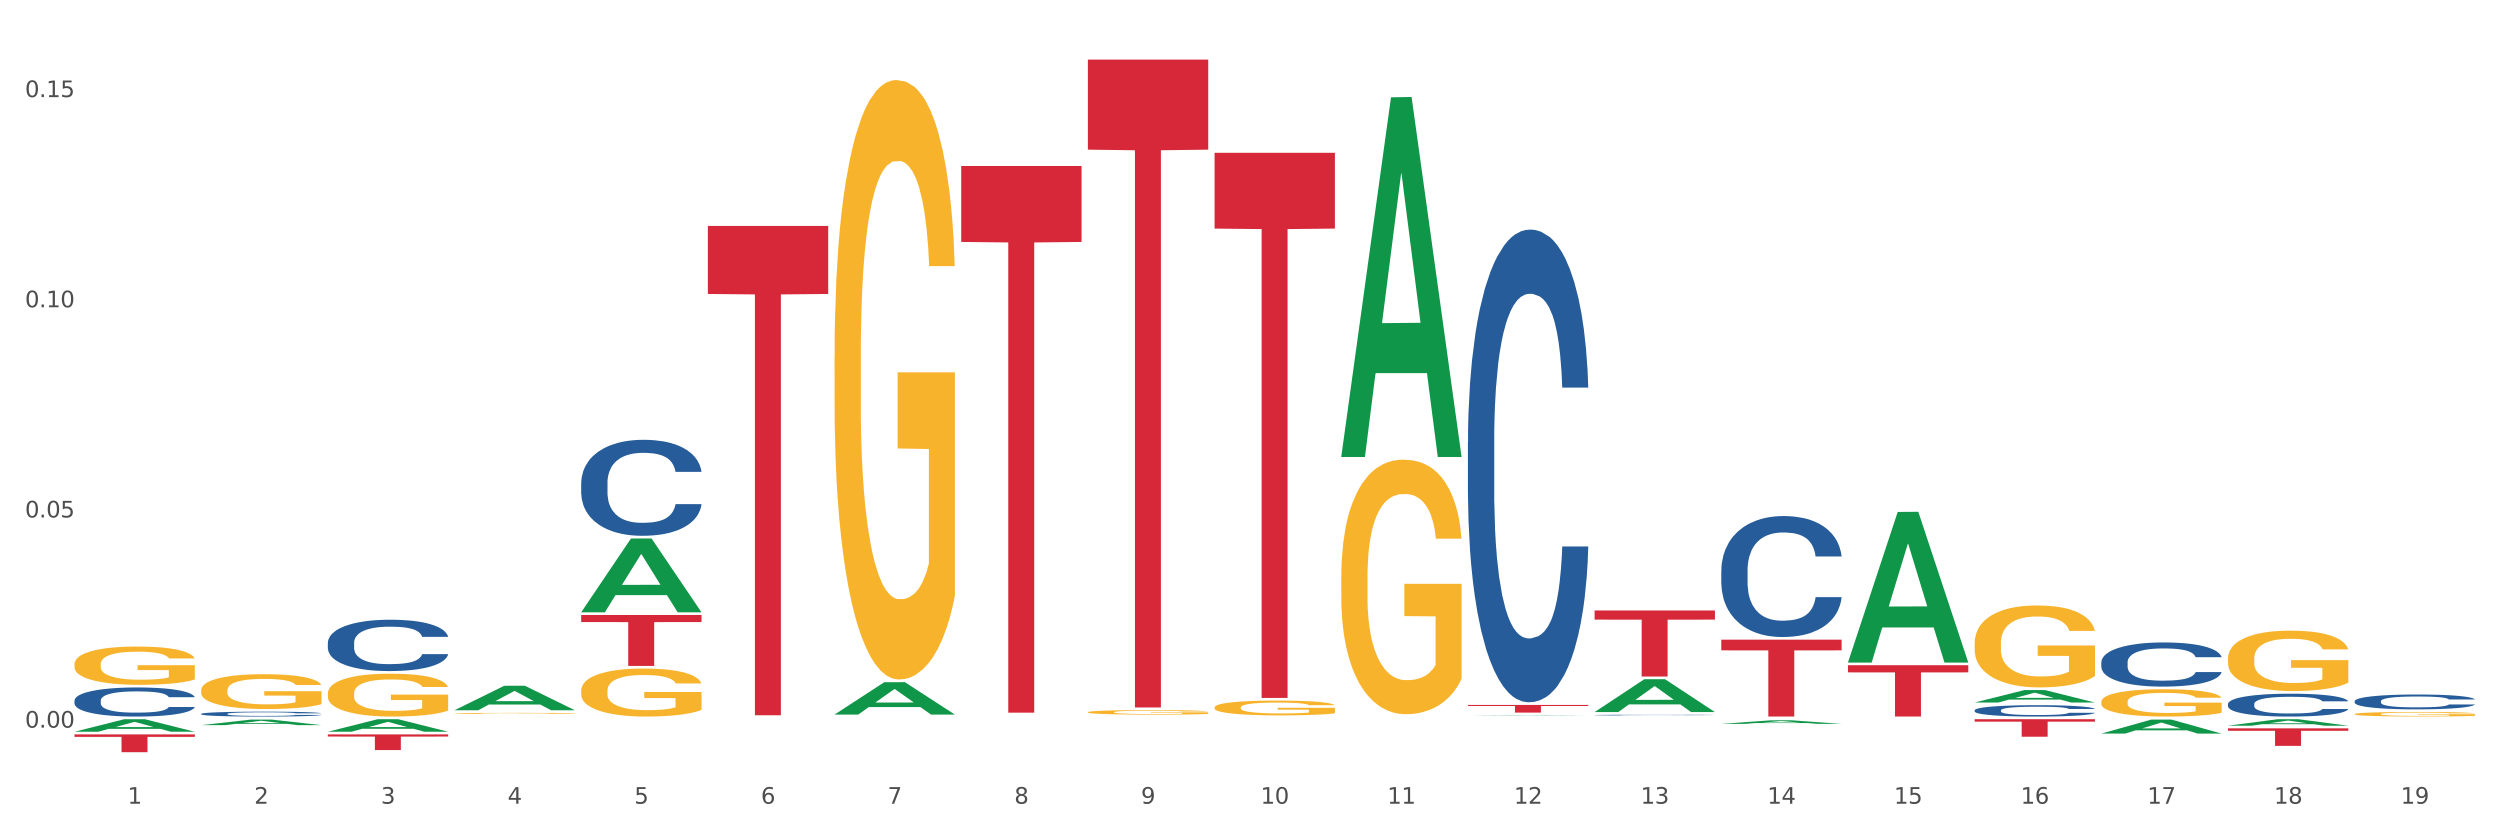 <?xml version="1.0" encoding="utf-8" standalone="no"?>
<!DOCTYPE svg PUBLIC "-//W3C//DTD SVG 1.1//EN"
  "http://www.w3.org/Graphics/SVG/1.1/DTD/svg11.dtd">
<svg xmlns:xlink="http://www.w3.org/1999/xlink" width="1080pt" height="360pt" viewBox="0 0 1080 360" xmlns="http://www.w3.org/2000/svg" version="1.1">
 <rect x="0" y="0" width="1080" height="360" fill="#333333" stroke="none"/>
 <defs>
  <style type="text/css">*{stroke-linejoin: round; stroke-linecap: butt}</style>
 </defs>
 <g id="figure_1">
  <g id="patch_1">
   <path d="M 0 360 
L 1080 360 
L 1080 0 
L 0 0 
z
" style="fill: #ffffff; stroke: #ffffff; stroke-linejoin: miter"/>
  </g>
  <g id="axes_1">
   <g id="matplotlib.axis_1">
    <g id="xtick_1">
     <g id="text_1">
      <!-- 1 -->
      <g style="fill: #4d4d4d" transform="translate(55.115 347.204) scale(0.096 -0.096)">
       <defs>
        <path id="DejaVuSans-31" d="M 794 531 
L 1825 531 
L 1825 4091 
L 703 3866 
L 703 4441 
L 1819 4666 
L 2450 4666 
L 2450 531 
L 3481 531 
L 3481 0 
L 794 0 
L 794 531 
z
" transform="scale(0.016)"/>
       </defs>
       <use xlink:href="#DejaVuSans-31"/>
      </g>
     </g>
    </g>
    <g id="xtick_2">
     <g id="text_2">
      <!-- 2 -->
      <g style="fill: #4d4d4d" transform="translate(109.839 347.204) scale(0.096 -0.096)">
       <defs>
        <path id="DejaVuSans-32" d="M 1228 531 
L 3431 531 
L 3431 0 
L 469 0 
L 469 531 
Q 828 903 1448 1529 
Q 2069 2156 2228 2338 
Q 2531 2678 2651 2914 
Q 2772 3150 2772 3378 
Q 2772 3750 2511 3984 
Q 2250 4219 1831 4219 
Q 1534 4219 1204 4116 
Q 875 4013 500 3803 
L 500 4441 
Q 881 4594 1212 4672 
Q 1544 4750 1819 4750 
Q 2544 4750 2975 4387 
Q 3406 4025 3406 3419 
Q 3406 3131 3298 2873 
Q 3191 2616 2906 2266 
Q 2828 2175 2409 1742 
Q 1991 1309 1228 531 
z
" transform="scale(0.016)"/>
       </defs>
       <use xlink:href="#DejaVuSans-32"/>
      </g>
     </g>
    </g>
    <g id="xtick_3">
     <g id="text_3">
      <!-- 3 -->
      <g style="fill: #4d4d4d" transform="translate(164.564 347.204) scale(0.096 -0.096)">
       <defs>
        <path id="DejaVuSans-33" d="M 2597 2516 
Q 3050 2419 3304 2112 
Q 3559 1806 3559 1356 
Q 3559 666 3084 287 
Q 2609 -91 1734 -91 
Q 1441 -91 1130 -33 
Q 819 25 488 141 
L 488 750 
Q 750 597 1062 519 
Q 1375 441 1716 441 
Q 2309 441 2620 675 
Q 2931 909 2931 1356 
Q 2931 1769 2642 2001 
Q 2353 2234 1838 2234 
L 1294 2234 
L 1294 2753 
L 1863 2753 
Q 2328 2753 2575 2939 
Q 2822 3125 2822 3475 
Q 2822 3834 2567 4026 
Q 2313 4219 1838 4219 
Q 1578 4219 1281 4162 
Q 984 4106 628 3988 
L 628 4550 
Q 988 4650 1302 4700 
Q 1616 4750 1894 4750 
Q 2613 4750 3031 4423 
Q 3450 4097 3450 3541 
Q 3450 3153 3228 2886 
Q 3006 2619 2597 2516 
z
" transform="scale(0.016)"/>
       </defs>
       <use xlink:href="#DejaVuSans-33"/>
      </g>
     </g>
    </g>
    <g id="xtick_4">
     <g id="text_4">
      <!-- 4 -->
      <g style="fill: #4d4d4d" transform="translate(219.288 347.204) scale(0.096 -0.096)">
       <defs>
        <path id="DejaVuSans-34" d="M 2419 4116 
L 825 1625 
L 2419 1625 
L 2419 4116 
z
M 2253 4666 
L 3047 4666 
L 3047 1625 
L 3713 1625 
L 3713 1100 
L 3047 1100 
L 3047 0 
L 2419 0 
L 2419 1100 
L 313 1100 
L 313 1709 
L 2253 4666 
z
" transform="scale(0.016)"/>
       </defs>
       <use xlink:href="#DejaVuSans-34"/>
      </g>
     </g>
    </g>
    <g id="xtick_5">
     <g id="text_5">
      <!-- 5 -->
      <g style="fill: #4d4d4d" transform="translate(274.012 347.204) scale(0.096 -0.096)">
       <defs>
        <path id="DejaVuSans-35" d="M 691 4666 
L 3169 4666 
L 3169 4134 
L 1269 4134 
L 1269 2991 
Q 1406 3038 1543 3061 
Q 1681 3084 1819 3084 
Q 2600 3084 3056 2656 
Q 3513 2228 3513 1497 
Q 3513 744 3044 326 
Q 2575 -91 1722 -91 
Q 1428 -91 1123 -41 
Q 819 9 494 109 
L 494 744 
Q 775 591 1075 516 
Q 1375 441 1709 441 
Q 2250 441 2565 725 
Q 2881 1009 2881 1497 
Q 2881 1984 2565 2268 
Q 2250 2553 1709 2553 
Q 1456 2553 1204 2497 
Q 953 2441 691 2322 
L 691 4666 
z
" transform="scale(0.016)"/>
       </defs>
       <use xlink:href="#DejaVuSans-35"/>
      </g>
     </g>
    </g>
    <g id="xtick_6">
     <g id="text_6">
      <!-- 6 -->
      <g style="fill: #4d4d4d" transform="translate(328.736 347.204) scale(0.096 -0.096)">
       <defs>
        <path id="DejaVuSans-36" d="M 2113 2584 
Q 1688 2584 1439 2293 
Q 1191 2003 1191 1497 
Q 1191 994 1439 701 
Q 1688 409 2113 409 
Q 2538 409 2786 701 
Q 3034 994 3034 1497 
Q 3034 2003 2786 2293 
Q 2538 2584 2113 2584 
z
M 3366 4563 
L 3366 3988 
Q 3128 4100 2886 4159 
Q 2644 4219 2406 4219 
Q 1781 4219 1451 3797 
Q 1122 3375 1075 2522 
Q 1259 2794 1537 2939 
Q 1816 3084 2150 3084 
Q 2853 3084 3261 2657 
Q 3669 2231 3669 1497 
Q 3669 778 3244 343 
Q 2819 -91 2113 -91 
Q 1303 -91 875 529 
Q 447 1150 447 2328 
Q 447 3434 972 4092 
Q 1497 4750 2381 4750 
Q 2619 4750 2861 4703 
Q 3103 4656 3366 4563 
z
" transform="scale(0.016)"/>
       </defs>
       <use xlink:href="#DejaVuSans-36"/>
      </g>
     </g>
    </g>
    <g id="xtick_7">
     <g id="text_7">
      <!-- 7 -->
      <g style="fill: #4d4d4d" transform="translate(383.461 347.204) scale(0.096 -0.096)">
       <defs>
        <path id="DejaVuSans-37" d="M 525 4666 
L 3525 4666 
L 3525 4397 
L 1831 0 
L 1172 0 
L 2766 4134 
L 525 4134 
L 525 4666 
z
" transform="scale(0.016)"/>
       </defs>
       <use xlink:href="#DejaVuSans-37"/>
      </g>
     </g>
    </g>
    <g id="xtick_8">
     <g id="text_8">
      <!-- 8 -->
      <g style="fill: #4d4d4d" transform="translate(438.185 347.204) scale(0.096 -0.096)">
       <defs>
        <path id="DejaVuSans-38" d="M 2034 2216 
Q 1584 2216 1326 1975 
Q 1069 1734 1069 1313 
Q 1069 891 1326 650 
Q 1584 409 2034 409 
Q 2484 409 2743 651 
Q 3003 894 3003 1313 
Q 3003 1734 2745 1975 
Q 2488 2216 2034 2216 
z
M 1403 2484 
Q 997 2584 770 2862 
Q 544 3141 544 3541 
Q 544 4100 942 4425 
Q 1341 4750 2034 4750 
Q 2731 4750 3128 4425 
Q 3525 4100 3525 3541 
Q 3525 3141 3298 2862 
Q 3072 2584 2669 2484 
Q 3125 2378 3379 2068 
Q 3634 1759 3634 1313 
Q 3634 634 3220 271 
Q 2806 -91 2034 -91 
Q 1263 -91 848 271 
Q 434 634 434 1313 
Q 434 1759 690 2068 
Q 947 2378 1403 2484 
z
M 1172 3481 
Q 1172 3119 1398 2916 
Q 1625 2713 2034 2713 
Q 2441 2713 2670 2916 
Q 2900 3119 2900 3481 
Q 2900 3844 2670 4047 
Q 2441 4250 2034 4250 
Q 1625 4250 1398 4047 
Q 1172 3844 1172 3481 
z
" transform="scale(0.016)"/>
       </defs>
       <use xlink:href="#DejaVuSans-38"/>
      </g>
     </g>
    </g>
    <g id="xtick_9">
     <g id="text_9">
      <!-- 9 -->
      <g style="fill: #4d4d4d" transform="translate(492.909 347.204) scale(0.096 -0.096)">
       <defs>
        <path id="DejaVuSans-39" d="M 703 97 
L 703 672 
Q 941 559 1184 500 
Q 1428 441 1663 441 
Q 2288 441 2617 861 
Q 2947 1281 2994 2138 
Q 2813 1869 2534 1725 
Q 2256 1581 1919 1581 
Q 1219 1581 811 2004 
Q 403 2428 403 3163 
Q 403 3881 828 4315 
Q 1253 4750 1959 4750 
Q 2769 4750 3195 4129 
Q 3622 3509 3622 2328 
Q 3622 1225 3098 567 
Q 2575 -91 1691 -91 
Q 1453 -91 1209 -44 
Q 966 3 703 97 
z
M 1959 2075 
Q 2384 2075 2632 2365 
Q 2881 2656 2881 3163 
Q 2881 3666 2632 3958 
Q 2384 4250 1959 4250 
Q 1534 4250 1286 3958 
Q 1038 3666 1038 3163 
Q 1038 2656 1286 2365 
Q 1534 2075 1959 2075 
z
" transform="scale(0.016)"/>
       </defs>
       <use xlink:href="#DejaVuSans-39"/>
      </g>
     </g>
    </g>
    <g id="xtick_10">
     <g id="text_10">
      <!-- 10 -->
      <g style="fill: #4d4d4d" transform="translate(544.58 347.204) scale(0.096 -0.096)">
       <defs>
        <path id="DejaVuSans-30" d="M 2034 4250 
Q 1547 4250 1301 3770 
Q 1056 3291 1056 2328 
Q 1056 1369 1301 889 
Q 1547 409 2034 409 
Q 2525 409 2770 889 
Q 3016 1369 3016 2328 
Q 3016 3291 2770 3770 
Q 2525 4250 2034 4250 
z
M 2034 4750 
Q 2819 4750 3233 4129 
Q 3647 3509 3647 2328 
Q 3647 1150 3233 529 
Q 2819 -91 2034 -91 
Q 1250 -91 836 529 
Q 422 1150 422 2328 
Q 422 3509 836 4129 
Q 1250 4750 2034 4750 
z
" transform="scale(0.016)"/>
       </defs>
       <use xlink:href="#DejaVuSans-31"/>
       <use xlink:href="#DejaVuSans-30" transform="translate(63.623 0)"/>
      </g>
     </g>
    </g>
    <g id="xtick_11">
     <g id="text_11">
      <!-- 11 -->
      <g style="fill: #4d4d4d" transform="translate(599.304 347.204) scale(0.096 -0.096)">
       <use xlink:href="#DejaVuSans-31"/>
       <use xlink:href="#DejaVuSans-31" transform="translate(63.623 0)"/>
      </g>
     </g>
    </g>
    <g id="xtick_12">
     <g id="text_12">
      <!-- 12 -->
      <g style="fill: #4d4d4d" transform="translate(654.028 347.204) scale(0.096 -0.096)">
       <use xlink:href="#DejaVuSans-31"/>
       <use xlink:href="#DejaVuSans-32" transform="translate(63.623 0)"/>
      </g>
     </g>
    </g>
    <g id="xtick_13">
     <g id="text_13">
      <!-- 13 -->
      <g style="fill: #4d4d4d" transform="translate(708.752 347.204) scale(0.096 -0.096)">
       <use xlink:href="#DejaVuSans-31"/>
       <use xlink:href="#DejaVuSans-33" transform="translate(63.623 0)"/>
      </g>
     </g>
    </g>
    <g id="xtick_14">
     <g id="text_14">
      <!-- 14 -->
      <g style="fill: #4d4d4d" transform="translate(763.477 347.204) scale(0.096 -0.096)">
       <use xlink:href="#DejaVuSans-31"/>
       <use xlink:href="#DejaVuSans-34" transform="translate(63.623 0)"/>
      </g>
     </g>
    </g>
    <g id="xtick_15">
     <g id="text_15">
      <!-- 15 -->
      <g style="fill: #4d4d4d" transform="translate(818.201 347.204) scale(0.096 -0.096)">
       <use xlink:href="#DejaVuSans-31"/>
       <use xlink:href="#DejaVuSans-35" transform="translate(63.623 0)"/>
      </g>
     </g>
    </g>
    <g id="xtick_16">
     <g id="text_16">
      <!-- 16 -->
      <g style="fill: #4d4d4d" transform="translate(872.925 347.204) scale(0.096 -0.096)">
       <use xlink:href="#DejaVuSans-31"/>
       <use xlink:href="#DejaVuSans-36" transform="translate(63.623 0)"/>
      </g>
     </g>
    </g>
    <g id="xtick_17">
     <g id="text_17">
      <!-- 17 -->
      <g style="fill: #4d4d4d" transform="translate(927.649 347.204) scale(0.096 -0.096)">
       <use xlink:href="#DejaVuSans-31"/>
       <use xlink:href="#DejaVuSans-37" transform="translate(63.623 0)"/>
      </g>
     </g>
    </g>
    <g id="xtick_18">
     <g id="text_18">
      <!-- 18 -->
      <g style="fill: #4d4d4d" transform="translate(982.374 347.204) scale(0.096 -0.096)">
       <use xlink:href="#DejaVuSans-31"/>
       <use xlink:href="#DejaVuSans-38" transform="translate(63.623 0)"/>
      </g>
     </g>
    </g>
    <g id="xtick_19">
     <g id="text_19">
      <!-- 19 -->
      <g style="fill: #4d4d4d" transform="translate(1037.098 347.204) scale(0.096 -0.096)">
       <use xlink:href="#DejaVuSans-31"/>
       <use xlink:href="#DejaVuSans-39" transform="translate(63.623 0)"/>
      </g>
     </g>
    </g>
    <g id="xtick_20"/>
    <g id="xtick_21"/>
    <g id="xtick_22"/>
    <g id="xtick_23"/>
    <g id="xtick_24"/>
    <g id="xtick_25"/>
    <g id="xtick_26"/>
    <g id="xtick_27"/>
    <g id="xtick_28"/>
    <g id="xtick_29"/>
    <g id="xtick_30"/>
    <g id="xtick_31"/>
    <g id="xtick_32"/>
    <g id="xtick_33"/>
    <g id="xtick_34"/>
    <g id="xtick_35"/>
    <g id="xtick_36"/>
    <g id="xtick_37"/>
   </g>
   <g id="matplotlib.axis_2">
    <g id="ytick_1">
     <g id="text_20">
      <!-- 0.00 -->
      <g style="fill: #4d4d4d" transform="translate(10.8 314.344) scale(0.096 -0.096)">
       <defs>
        <path id="DejaVuSans-2e" d="M 684 794 
L 1344 794 
L 1344 0 
L 684 0 
L 684 794 
z
" transform="scale(0.016)"/>
       </defs>
       <use xlink:href="#DejaVuSans-30"/>
       <use xlink:href="#DejaVuSans-2e" transform="translate(63.623 0)"/>
       <use xlink:href="#DejaVuSans-30" transform="translate(95.41 0)"/>
       <use xlink:href="#DejaVuSans-30" transform="translate(159.033 0)"/>
      </g>
     </g>
    </g>
    <g id="ytick_2">
     <g id="text_21">
      <!-- 0.05 -->
      <g style="fill: #4d4d4d" transform="translate(10.8 223.545) scale(0.096 -0.096)">
       <use xlink:href="#DejaVuSans-30"/>
       <use xlink:href="#DejaVuSans-2e" transform="translate(63.623 0)"/>
       <use xlink:href="#DejaVuSans-30" transform="translate(95.41 0)"/>
       <use xlink:href="#DejaVuSans-35" transform="translate(159.033 0)"/>
      </g>
     </g>
    </g>
    <g id="ytick_3">
     <g id="text_22">
      <!-- 0.10 -->
      <g style="fill: #4d4d4d" transform="translate(10.8 132.747) scale(0.096 -0.096)">
       <use xlink:href="#DejaVuSans-30"/>
       <use xlink:href="#DejaVuSans-2e" transform="translate(63.623 0)"/>
       <use xlink:href="#DejaVuSans-31" transform="translate(95.41 0)"/>
       <use xlink:href="#DejaVuSans-30" transform="translate(159.033 0)"/>
      </g>
     </g>
    </g>
    <g id="ytick_4">
     <g id="text_23">
      <!-- 0.15 -->
      <g style="fill: #4d4d4d" transform="translate(10.8 41.948) scale(0.096 -0.096)">
       <use xlink:href="#DejaVuSans-30"/>
       <use xlink:href="#DejaVuSans-2e" transform="translate(63.623 0)"/>
       <use xlink:href="#DejaVuSans-31" transform="translate(95.41 0)"/>
       <use xlink:href="#DejaVuSans-35" transform="translate(159.033 0)"/>
      </g>
     </g>
    </g>
    <g id="ytick_5"/>
    <g id="ytick_6"/>
    <g id="ytick_7"/>
   </g>
   <g id="PolyCollection_1">
    <path d="M 32.175 316.11 
L 32.229 316.105 
L 53.667 310.702 
L 62.564 310.697 
L 84.163 316.121 
L 73.873 316.121 
L 69.21 314.858 
L 47.075 314.858 
L 46.914 314.878 
L 42.412 316.121 
L 32.175 316.121 
L 32.175 316.11 
L 49.862 314.104 
L 66.423 314.099 
L 58.223 311.853 
L 58.115 311.843 
L 58.008 311.858 
L 49.808 314.099 
L 49.862 314.104 
L 32.175 316.11 
z
" clip-path="url(#pb654eeb80a)" style="fill: #109648"/>
    <path d="M 196.348 308.181 
L 196.409 308.181 
L 196.409 308.166 
L 196.532 308.153 
L 197.146 308.121 
L 198.066 308.095 
L 198.742 308.081 
L 199.417 308.07 
L 200.215 308.059 
L 201.197 308.047 
L 202.977 308.03 
L 204.082 308.021 
L 205.432 308.012 
L 207.887 307.998 
L 209.667 307.991 
L 211.508 307.984 
L 214.516 307.977 
L 216.48 307.974 
L 218.567 307.971 
L 221.084 307.969 
L 222.986 307.969 
L 227.16 307.97 
L 230.72 307.974 
L 232.439 307.977 
L 234.648 307.982 
L 235.815 307.985 
L 237.717 307.992 
L 239.681 308.001 
L 241.032 308.008 
L 243.057 308.023 
L 244.592 308.037 
L 246.003 308.055 
L 246.74 308.067 
L 247.292 308.078 
L 247.783 308.091 
L 248.275 308.112 
L 237.226 308.112 
L 236.797 308.097 
L 236.121 308.083 
L 235.139 308.07 
L 234.28 308.061 
L 232.807 308.051 
L 231.457 308.044 
L 230.045 308.039 
L 228.326 308.035 
L 226.976 308.033 
L 225.073 308.031 
L 221.329 308.031 
L 218.813 308.035 
L 217.094 308.039 
L 215.989 308.043 
L 215.007 308.047 
L 213.902 308.053 
L 212.613 308.062 
L 211.693 308.07 
L 210.772 308.08 
L 210.035 308.09 
L 209.36 308.102 
L 208.808 308.114 
L 208.378 308.127 
L 208.01 308.143 
L 207.703 308.169 
L 207.703 308.227 
L 207.826 308.24 
L 208.133 308.257 
L 208.501 308.27 
L 209.115 308.286 
L 209.667 308.296 
L 210.711 308.311 
L 211.877 308.324 
L 212.797 308.332 
L 213.718 308.338 
L 215.314 308.348 
L 217.094 308.355 
L 218.628 308.36 
L 220.715 308.364 
L 222.127 308.366 
L 223.355 308.367 
L 226.362 308.367 
L 228.51 308.365 
L 230.904 308.362 
L 232.746 308.359 
L 234.28 308.354 
L 235.999 308.346 
L 237.104 308.339 
L 237.104 308.252 
L 223.6 308.251 
L 223.6 308.193 
L 248.336 308.193 
L 248.336 308.364 
L 247.292 308.373 
L 246.126 308.381 
L 244.899 308.388 
L 243.057 308.397 
L 240.848 308.405 
L 238.884 308.411 
L 236.797 308.416 
L 234.341 308.421 
L 231.15 308.425 
L 229.186 308.427 
L 226.73 308.428 
L 223.846 308.428 
L 221.329 308.427 
L 218.874 308.425 
L 216.296 308.422 
L 213.779 308.416 
L 211.877 308.411 
L 209.974 308.404 
L 207.948 308.395 
L 206.353 308.387 
L 205.125 308.379 
L 203.775 308.37 
L 202.302 308.357 
L 201.197 308.346 
L 200.215 308.334 
L 199.171 308.319 
L 198.435 308.306 
L 197.698 308.289 
L 197.269 308.277 
L 196.777 308.258 
L 196.409 308.232 
L 196.348 308.181 
z
" clip-path="url(#pb654eeb80a)" style="fill: #f7b32b"/>
    <path d="M 907.763 316.912 
L 907.817 316.907 
L 929.255 310.882 
L 938.152 310.876 
L 959.751 316.924 
L 949.461 316.924 
L 944.798 315.515 
L 922.663 315.515 
L 922.502 315.538 
L 918 316.924 
L 907.763 316.924 
L 907.763 316.912 
L 925.45 314.675 
L 942.011 314.669 
L 933.811 312.165 
L 933.704 312.154 
L 933.597 312.171 
L 925.396 314.669 
L 925.45 314.675 
L 907.763 316.912 
z
" clip-path="url(#pb654eeb80a)" style="fill: #109648"/>
    <path d="M 962.488 313.5 
L 962.541 313.497 
L 983.98 310.699 
L 992.877 310.697 
L 1014.476 313.505 
L 1004.185 313.505 
L 999.522 312.851 
L 977.387 312.851 
L 977.227 312.862 
L 972.724 313.505 
L 962.488 313.505 
L 962.488 313.5 
L 980.174 312.461 
L 996.735 312.458 
L 988.535 311.295 
L 988.428 311.29 
L 988.321 311.298 
L 980.121 312.458 
L 980.174 312.461 
L 962.488 313.5 
z
" clip-path="url(#pb654eeb80a)" style="fill: #109648"/>
    <path d="M 579.418 249.387 
L 579.479 249.286 
L 579.479 245.67 
L 579.602 242.556 
L 580.216 235.023 
L 581.136 228.795 
L 581.812 225.481 
L 582.487 222.768 
L 583.285 220.056 
L 584.267 217.244 
L 586.047 213.126 
L 587.152 211.016 
L 588.502 208.806 
L 590.957 205.592 
L 592.737 203.784 
L 594.578 202.277 
L 597.586 200.469 
L 599.55 199.666 
L 601.637 199.063 
L 604.154 198.661 
L 606.056 198.561 
L 610.23 198.862 
L 613.79 199.766 
L 615.509 200.469 
L 617.718 201.675 
L 618.884 202.478 
L 620.787 204.085 
L 622.751 206.195 
L 624.102 208.003 
L 626.127 211.418 
L 627.662 214.833 
L 629.073 219.052 
L 629.81 221.965 
L 630.362 224.677 
L 630.853 227.791 
L 631.344 232.713 
L 620.296 232.713 
L 619.867 229.197 
L 619.191 225.882 
L 618.209 222.668 
L 617.35 220.659 
L 615.877 218.148 
L 614.527 216.541 
L 613.115 215.335 
L 611.396 214.331 
L 610.046 213.829 
L 608.143 213.427 
L 604.399 213.527 
L 601.882 214.331 
L 600.164 215.335 
L 599.059 216.239 
L 598.077 217.244 
L 596.972 218.65 
L 595.683 220.76 
L 594.763 222.668 
L 593.842 225.079 
L 593.105 227.489 
L 592.43 230.302 
L 591.878 233.315 
L 591.448 236.429 
L 591.08 240.246 
L 590.773 246.574 
L 590.773 260.336 
L 590.896 263.449 
L 591.203 267.568 
L 591.571 270.682 
L 592.185 274.398 
L 592.737 276.909 
L 593.78 280.525 
L 594.947 283.539 
L 595.867 285.447 
L 596.788 287.054 
L 598.384 289.264 
L 600.164 291.072 
L 601.698 292.177 
L 603.785 293.182 
L 605.197 293.584 
L 606.425 293.784 
L 609.432 293.784 
L 611.58 293.483 
L 613.974 292.78 
L 615.816 291.876 
L 617.35 290.771 
L 619.069 288.963 
L 620.173 287.255 
L 620.173 266.262 
L 606.67 266.162 
L 606.67 252.199 
L 631.406 252.199 
L 631.406 293.182 
L 630.362 295.291 
L 629.196 297.2 
L 627.969 298.907 
L 626.127 301.017 
L 623.918 303.026 
L 621.953 304.432 
L 619.867 305.637 
L 617.411 306.742 
L 614.22 307.747 
L 612.256 308.148 
L 609.8 308.45 
L 606.916 308.55 
L 604.399 308.349 
L 601.944 307.847 
L 599.366 306.943 
L 596.849 305.637 
L 594.947 304.331 
L 593.044 302.724 
L 591.018 300.615 
L 589.423 298.606 
L 588.195 296.798 
L 586.845 294.488 
L 585.372 291.474 
L 584.267 288.762 
L 583.285 285.95 
L 582.241 282.333 
L 581.505 279.22 
L 580.768 275.302 
L 580.338 272.389 
L 579.847 267.869 
L 579.479 261.541 
L 579.418 249.387 
z
" clip-path="url(#pb654eeb80a)" style="fill: #f7b32b"/>
    <path d="M 962.488 284.501 
L 962.549 284.478 
L 962.549 283.62 
L 962.672 282.881 
L 963.286 281.093 
L 964.206 279.616 
L 964.881 278.829 
L 965.557 278.186 
L 966.355 277.542 
L 967.337 276.875 
L 969.117 275.898 
L 970.221 275.397 
L 971.572 274.873 
L 974.027 274.11 
L 975.807 273.681 
L 977.648 273.324 
L 980.656 272.895 
L 982.62 272.704 
L 984.707 272.561 
L 987.223 272.466 
L 989.126 272.442 
L 993.3 272.514 
L 996.86 272.728 
L 998.579 272.895 
L 1000.788 273.181 
L 1001.954 273.372 
L 1003.857 273.753 
L 1005.821 274.253 
L 1007.172 274.682 
L 1009.197 275.493 
L 1010.732 276.303 
L 1012.143 277.304 
L 1012.88 277.995 
L 1013.432 278.639 
L 1013.923 279.377 
L 1014.414 280.545 
L 1003.366 280.545 
L 1002.936 279.711 
L 1002.261 278.925 
L 1001.279 278.162 
L 1000.42 277.685 
L 998.947 277.089 
L 997.596 276.708 
L 996.185 276.422 
L 994.466 276.184 
L 993.116 276.065 
L 991.213 275.969 
L 987.469 275.993 
L 984.952 276.184 
L 983.234 276.422 
L 982.129 276.637 
L 981.147 276.875 
L 980.042 277.209 
L 978.753 277.709 
L 977.832 278.162 
L 976.912 278.734 
L 976.175 279.306 
L 975.5 279.973 
L 974.948 280.688 
L 974.518 281.427 
L 974.15 282.333 
L 973.843 283.834 
L 973.843 287.099 
L 973.966 287.838 
L 974.272 288.815 
L 974.641 289.554 
L 975.255 290.436 
L 975.807 291.032 
L 976.85 291.89 
L 978.017 292.605 
L 978.937 293.057 
L 979.858 293.439 
L 981.454 293.963 
L 983.234 294.392 
L 984.768 294.654 
L 986.855 294.892 
L 988.267 294.988 
L 989.494 295.035 
L 992.502 295.035 
L 994.65 294.964 
L 997.044 294.797 
L 998.885 294.583 
L 1000.42 294.321 
L 1002.139 293.892 
L 1003.243 293.486 
L 1003.243 288.505 
L 989.74 288.481 
L 989.74 285.169 
L 1014.476 285.169 
L 1014.476 294.892 
L 1013.432 295.393 
L 1012.266 295.846 
L 1011.038 296.251 
L 1009.197 296.751 
L 1006.987 297.228 
L 1005.023 297.562 
L 1002.936 297.848 
L 1000.481 298.11 
L 997.29 298.348 
L 995.325 298.444 
L 992.87 298.515 
L 989.985 298.539 
L 987.469 298.491 
L 985.014 298.372 
L 982.436 298.158 
L 979.919 297.848 
L 978.017 297.538 
L 976.114 297.157 
L 974.088 296.656 
L 972.492 296.179 
L 971.265 295.75 
L 969.915 295.202 
L 968.441 294.487 
L 967.337 293.844 
L 966.355 293.177 
L 965.311 292.319 
L 964.575 291.58 
L 963.838 290.65 
L 963.408 289.959 
L 962.917 288.887 
L 962.549 287.385 
L 962.488 284.501 
z
" clip-path="url(#pb654eeb80a)" style="fill: #f7b32b"/>
    <path d="M 907.763 303.21 
L 907.825 303.2 
L 907.825 302.812 
L 907.948 302.478 
L 908.561 301.669 
L 909.482 301.001 
L 910.157 300.646 
L 910.832 300.355 
L 911.63 300.064 
L 912.612 299.762 
L 914.392 299.32 
L 915.497 299.094 
L 916.847 298.857 
L 919.303 298.512 
L 921.083 298.318 
L 922.924 298.157 
L 925.932 297.963 
L 927.896 297.876 
L 929.983 297.812 
L 932.499 297.769 
L 934.402 297.758 
L 938.576 297.79 
L 942.136 297.887 
L 943.854 297.963 
L 946.064 298.092 
L 947.23 298.178 
L 949.133 298.351 
L 951.097 298.577 
L 952.447 298.771 
L 954.473 299.137 
L 956.007 299.503 
L 957.419 299.956 
L 958.156 300.269 
L 958.708 300.559 
L 959.199 300.894 
L 959.69 301.422 
L 948.642 301.422 
L 948.212 301.044 
L 947.537 300.689 
L 946.555 300.344 
L 945.696 300.128 
L 944.223 299.859 
L 942.872 299.687 
L 941.46 299.557 
L 939.742 299.45 
L 938.392 299.396 
L 936.489 299.353 
L 932.745 299.363 
L 930.228 299.45 
L 928.51 299.557 
L 927.405 299.654 
L 926.423 299.762 
L 925.318 299.913 
L 924.029 300.139 
L 923.108 300.344 
L 922.187 300.603 
L 921.451 300.861 
L 920.776 301.163 
L 920.223 301.486 
L 919.794 301.82 
L 919.425 302.23 
L 919.119 302.909 
L 919.119 304.385 
L 919.241 304.719 
L 919.548 305.161 
L 919.916 305.495 
L 920.53 305.893 
L 921.083 306.163 
L 922.126 306.551 
L 923.292 306.874 
L 924.213 307.079 
L 925.134 307.251 
L 926.73 307.488 
L 928.51 307.682 
L 930.044 307.801 
L 932.131 307.908 
L 933.543 307.952 
L 934.77 307.973 
L 937.778 307.973 
L 939.926 307.941 
L 942.32 307.865 
L 944.161 307.768 
L 945.696 307.65 
L 947.414 307.456 
L 948.519 307.273 
L 948.519 305.021 
L 935.016 305.01 
L 935.016 303.512 
L 959.751 303.512 
L 959.751 307.908 
L 958.708 308.135 
L 957.542 308.339 
L 956.314 308.523 
L 954.473 308.749 
L 952.263 308.964 
L 950.299 309.115 
L 948.212 309.245 
L 945.757 309.363 
L 942.565 309.471 
L 940.601 309.514 
L 938.146 309.546 
L 935.261 309.557 
L 932.745 309.536 
L 930.29 309.482 
L 927.712 309.385 
L 925.195 309.245 
L 923.292 309.105 
L 921.39 308.932 
L 919.364 308.706 
L 917.768 308.49 
L 916.541 308.296 
L 915.19 308.049 
L 913.717 307.725 
L 912.612 307.434 
L 911.63 307.133 
L 910.587 306.745 
L 909.85 306.411 
L 909.114 305.99 
L 908.684 305.678 
L 908.193 305.193 
L 907.825 304.514 
L 907.763 303.21 
z
" clip-path="url(#pb654eeb80a)" style="fill: #f7b32b"/>
    <path d="M 853.039 277.925 
L 853.1 277.893 
L 853.1 276.729 
L 853.223 275.727 
L 853.837 273.302 
L 854.758 271.298 
L 855.433 270.231 
L 856.108 269.358 
L 856.906 268.485 
L 857.888 267.58 
L 859.668 266.254 
L 860.773 265.575 
L 862.123 264.864 
L 864.578 263.83 
L 866.358 263.248 
L 868.2 262.763 
L 871.207 262.181 
L 873.171 261.922 
L 875.258 261.728 
L 877.775 261.599 
L 879.678 261.566 
L 883.851 261.663 
L 887.411 261.954 
L 889.13 262.181 
L 891.34 262.569 
L 892.506 262.827 
L 894.409 263.345 
L 896.373 264.024 
L 897.723 264.605 
L 899.749 265.705 
L 901.283 266.804 
L 902.695 268.162 
L 903.431 269.099 
L 903.984 269.972 
L 904.475 270.974 
L 904.966 272.559 
L 893.918 272.559 
L 893.488 271.427 
L 892.813 270.36 
L 891.831 269.326 
L 890.971 268.679 
L 889.498 267.871 
L 888.148 267.353 
L 886.736 266.965 
L 885.018 266.642 
L 883.667 266.481 
L 881.765 266.351 
L 878.02 266.384 
L 875.504 266.642 
L 873.785 266.965 
L 872.68 267.256 
L 871.698 267.58 
L 870.594 268.032 
L 869.305 268.711 
L 868.384 269.326 
L 867.463 270.101 
L 866.727 270.877 
L 866.051 271.783 
L 865.499 272.752 
L 865.069 273.755 
L 864.701 274.983 
L 864.394 277.02 
L 864.394 281.449 
L 864.517 282.451 
L 864.824 283.777 
L 865.192 284.779 
L 865.806 285.975 
L 866.358 286.784 
L 867.402 287.947 
L 868.568 288.917 
L 869.489 289.532 
L 870.409 290.049 
L 872.005 290.76 
L 873.785 291.342 
L 875.32 291.698 
L 877.407 292.021 
L 878.818 292.15 
L 880.046 292.215 
L 883.053 292.215 
L 885.202 292.118 
L 887.596 291.892 
L 889.437 291.601 
L 890.971 291.245 
L 892.69 290.663 
L 893.795 290.113 
L 893.795 283.357 
L 880.291 283.324 
L 880.291 278.83 
L 905.027 278.83 
L 905.027 292.021 
L 903.984 292.7 
L 902.818 293.314 
L 901.59 293.864 
L 899.749 294.543 
L 897.539 295.189 
L 895.575 295.642 
L 893.488 296.03 
L 891.033 296.385 
L 887.841 296.709 
L 885.877 296.838 
L 883.422 296.935 
L 880.537 296.967 
L 878.02 296.903 
L 875.565 296.741 
L 872.987 296.45 
L 870.471 296.03 
L 868.568 295.61 
L 866.665 295.092 
L 864.64 294.413 
L 863.044 293.767 
L 861.816 293.185 
L 860.466 292.441 
L 858.993 291.471 
L 857.888 290.598 
L 856.906 289.693 
L 855.863 288.529 
L 855.126 287.527 
L 854.389 286.266 
L 853.96 285.329 
L 853.469 283.874 
L 853.1 281.837 
L 853.039 277.925 
z
" clip-path="url(#pb654eeb80a)" style="fill: #f7b32b"/>
    <path d="M 1017.212 308.476 
L 1017.273 308.474 
L 1017.273 308.41 
L 1017.396 308.355 
L 1018.01 308.222 
L 1018.931 308.112 
L 1019.606 308.053 
L 1020.281 308.005 
L 1021.079 307.957 
L 1022.061 307.907 
L 1023.841 307.835 
L 1024.946 307.797 
L 1026.296 307.758 
L 1028.751 307.701 
L 1030.531 307.669 
L 1032.373 307.643 
L 1035.38 307.611 
L 1037.344 307.596 
L 1039.431 307.586 
L 1041.948 307.579 
L 1043.85 307.577 
L 1048.024 307.582 
L 1051.584 307.598 
L 1053.303 307.611 
L 1055.512 307.632 
L 1056.679 307.646 
L 1058.581 307.675 
L 1060.546 307.712 
L 1061.896 307.744 
L 1063.921 307.804 
L 1065.456 307.865 
L 1066.868 307.939 
L 1067.604 307.991 
L 1068.157 308.039 
L 1068.648 308.094 
L 1069.139 308.181 
L 1058.09 308.181 
L 1057.661 308.119 
L 1056.986 308.06 
L 1056.004 308.003 
L 1055.144 307.968 
L 1053.671 307.923 
L 1052.321 307.895 
L 1050.909 307.874 
L 1049.19 307.856 
L 1047.84 307.847 
L 1045.937 307.84 
L 1042.193 307.842 
L 1039.677 307.856 
L 1037.958 307.874 
L 1036.853 307.89 
L 1035.871 307.907 
L 1034.766 307.932 
L 1033.477 307.97 
L 1032.557 308.003 
L 1031.636 308.046 
L 1030.899 308.089 
L 1030.224 308.138 
L 1029.672 308.192 
L 1029.242 308.247 
L 1028.874 308.314 
L 1028.567 308.426 
L 1028.567 308.67 
L 1028.69 308.725 
L 1028.997 308.798 
L 1029.365 308.853 
L 1029.979 308.919 
L 1030.531 308.963 
L 1031.575 309.027 
L 1032.741 309.08 
L 1033.662 309.114 
L 1034.582 309.143 
L 1036.178 309.182 
L 1037.958 309.214 
L 1039.493 309.233 
L 1041.579 309.251 
L 1042.991 309.258 
L 1044.219 309.262 
L 1047.226 309.262 
L 1049.375 309.256 
L 1051.768 309.244 
L 1053.61 309.228 
L 1055.144 309.208 
L 1056.863 309.176 
L 1057.968 309.146 
L 1057.968 308.775 
L 1044.464 308.773 
L 1044.464 308.526 
L 1069.2 308.526 
L 1069.2 309.251 
L 1068.157 309.288 
L 1066.99 309.322 
L 1065.763 309.352 
L 1063.921 309.39 
L 1061.712 309.425 
L 1059.748 309.45 
L 1057.661 309.471 
L 1055.206 309.491 
L 1052.014 309.509 
L 1050.05 309.516 
L 1047.595 309.521 
L 1044.71 309.523 
L 1042.193 309.519 
L 1039.738 309.51 
L 1037.16 309.494 
L 1034.644 309.471 
L 1032.741 309.448 
L 1030.838 309.42 
L 1028.813 309.382 
L 1027.217 309.347 
L 1025.989 309.315 
L 1024.639 309.274 
L 1023.166 309.221 
L 1022.061 309.173 
L 1021.079 309.123 
L 1020.035 309.059 
L 1019.299 309.004 
L 1018.562 308.935 
L 1018.133 308.883 
L 1017.642 308.803 
L 1017.273 308.691 
L 1017.212 308.476 
z
" clip-path="url(#pb654eeb80a)" style="fill: #f7b32b"/>
    <path d="M 141.624 299.597 
L 141.685 299.58 
L 141.685 298.971 
L 141.808 298.447 
L 142.421 297.178 
L 143.342 296.13 
L 144.017 295.572 
L 144.693 295.115 
L 145.49 294.659 
L 146.472 294.185 
L 148.252 293.492 
L 149.357 293.137 
L 150.708 292.765 
L 153.163 292.223 
L 154.943 291.919 
L 156.784 291.665 
L 159.792 291.361 
L 161.756 291.226 
L 163.843 291.124 
L 166.359 291.057 
L 168.262 291.04 
L 172.436 291.09 
L 175.996 291.243 
L 177.714 291.361 
L 179.924 291.564 
L 181.09 291.699 
L 182.993 291.97 
L 184.957 292.325 
L 186.308 292.629 
L 188.333 293.204 
L 189.867 293.779 
L 191.279 294.49 
L 192.016 294.98 
L 192.568 295.437 
L 193.059 295.961 
L 193.55 296.789 
L 182.502 296.789 
L 182.072 296.198 
L 181.397 295.639 
L 180.415 295.098 
L 179.556 294.76 
L 178.083 294.337 
L 176.732 294.067 
L 175.321 293.864 
L 173.602 293.695 
L 172.252 293.61 
L 170.349 293.543 
L 166.605 293.559 
L 164.088 293.695 
L 162.37 293.864 
L 161.265 294.016 
L 160.283 294.185 
L 159.178 294.422 
L 157.889 294.777 
L 156.968 295.098 
L 156.048 295.504 
L 155.311 295.91 
L 154.636 296.384 
L 154.083 296.891 
L 153.654 297.415 
L 153.286 298.058 
L 152.979 299.123 
L 152.979 301.44 
L 153.101 301.964 
L 153.408 302.657 
L 153.777 303.182 
L 154.39 303.807 
L 154.943 304.23 
L 155.986 304.839 
L 157.152 305.346 
L 158.073 305.668 
L 158.994 305.938 
L 160.59 306.31 
L 162.37 306.615 
L 163.904 306.801 
L 165.991 306.97 
L 167.403 307.037 
L 168.63 307.071 
L 171.638 307.071 
L 173.786 307.02 
L 176.18 306.902 
L 178.021 306.75 
L 179.556 306.564 
L 181.274 306.259 
L 182.379 305.972 
L 182.379 302.438 
L 168.876 302.421 
L 168.876 300.07 
L 193.612 300.07 
L 193.612 306.97 
L 192.568 307.325 
L 191.402 307.646 
L 190.174 307.934 
L 188.333 308.289 
L 186.123 308.627 
L 184.159 308.864 
L 182.072 309.067 
L 179.617 309.253 
L 176.425 309.422 
L 174.461 309.489 
L 172.006 309.54 
L 169.121 309.557 
L 166.605 309.523 
L 164.15 309.439 
L 161.572 309.287 
L 159.055 309.067 
L 157.152 308.847 
L 155.25 308.576 
L 153.224 308.221 
L 151.628 307.883 
L 150.401 307.579 
L 149.05 307.19 
L 147.577 306.682 
L 146.472 306.226 
L 145.49 305.752 
L 144.447 305.143 
L 143.71 304.619 
L 142.974 303.96 
L 142.544 303.469 
L 142.053 302.708 
L 141.685 301.643 
L 141.624 299.597 
z
" clip-path="url(#pb654eeb80a)" style="fill: #f7b32b"/>
    <path d="M 86.899 298.211 
L 86.961 298.197 
L 86.961 297.703 
L 87.083 297.277 
L 87.697 296.248 
L 88.618 295.396 
L 89.293 294.943 
L 89.968 294.572 
L 90.766 294.202 
L 91.748 293.817 
L 93.528 293.254 
L 94.633 292.966 
L 95.983 292.664 
L 98.439 292.224 
L 100.219 291.977 
L 102.06 291.771 
L 105.067 291.524 
L 107.032 291.414 
L 109.118 291.332 
L 111.635 291.277 
L 113.538 291.263 
L 117.712 291.304 
L 121.272 291.428 
L 122.99 291.524 
L 125.2 291.689 
L 126.366 291.799 
L 128.269 292.018 
L 130.233 292.307 
L 131.583 292.554 
L 133.609 293.021 
L 135.143 293.488 
L 136.555 294.064 
L 137.291 294.463 
L 137.844 294.833 
L 138.335 295.259 
L 138.826 295.932 
L 127.778 295.932 
L 127.348 295.451 
L 126.673 294.998 
L 125.691 294.559 
L 124.832 294.284 
L 123.358 293.941 
L 122.008 293.721 
L 120.596 293.556 
L 118.878 293.419 
L 117.527 293.35 
L 115.625 293.295 
L 111.881 293.309 
L 109.364 293.419 
L 107.645 293.556 
L 106.541 293.68 
L 105.559 293.817 
L 104.454 294.009 
L 103.165 294.298 
L 102.244 294.559 
L 101.323 294.888 
L 100.587 295.218 
L 99.912 295.602 
L 99.359 296.014 
L 98.93 296.44 
L 98.561 296.962 
L 98.254 297.827 
L 98.254 299.708 
L 98.377 300.134 
L 98.684 300.697 
L 99.052 301.122 
L 99.666 301.63 
L 100.219 301.974 
L 101.262 302.468 
L 102.428 302.88 
L 103.349 303.141 
L 104.27 303.36 
L 105.865 303.662 
L 107.645 303.91 
L 109.18 304.061 
L 111.267 304.198 
L 112.678 304.253 
L 113.906 304.28 
L 116.914 304.28 
L 119.062 304.239 
L 121.456 304.143 
L 123.297 304.019 
L 124.832 303.868 
L 126.55 303.621 
L 127.655 303.388 
L 127.655 300.518 
L 114.152 300.504 
L 114.152 298.596 
L 138.887 298.596 
L 138.887 304.198 
L 137.844 304.486 
L 136.678 304.747 
L 135.45 304.981 
L 133.609 305.269 
L 131.399 305.544 
L 129.435 305.736 
L 127.348 305.901 
L 124.893 306.052 
L 121.701 306.189 
L 119.737 306.244 
L 117.282 306.285 
L 114.397 306.299 
L 111.881 306.271 
L 109.425 306.203 
L 106.847 306.079 
L 104.331 305.901 
L 102.428 305.722 
L 100.525 305.502 
L 98.5 305.214 
L 96.904 304.939 
L 95.676 304.692 
L 94.326 304.376 
L 92.853 303.965 
L 91.748 303.594 
L 90.766 303.209 
L 89.723 302.715 
L 88.986 302.289 
L 88.25 301.754 
L 87.82 301.356 
L 87.329 300.738 
L 86.961 299.873 
L 86.899 298.211 
z
" clip-path="url(#pb654eeb80a)" style="fill: #f7b32b"/>
    <path d="M 32.175 286.951 
L 32.236 286.936 
L 32.236 286.392 
L 32.359 285.924 
L 32.973 284.792 
L 33.894 283.856 
L 34.569 283.358 
L 35.244 282.95 
L 36.042 282.542 
L 37.024 282.12 
L 38.804 281.501 
L 39.909 281.184 
L 41.259 280.852 
L 43.714 280.369 
L 45.494 280.097 
L 47.336 279.87 
L 50.343 279.599 
L 52.307 279.478 
L 54.394 279.387 
L 56.911 279.327 
L 58.814 279.312 
L 62.987 279.357 
L 66.547 279.493 
L 68.266 279.599 
L 70.476 279.78 
L 71.642 279.901 
L 73.544 280.142 
L 75.509 280.459 
L 76.859 280.731 
L 78.884 281.244 
L 80.419 281.757 
L 81.831 282.392 
L 82.567 282.829 
L 83.12 283.237 
L 83.611 283.705 
L 84.102 284.445 
L 73.053 284.445 
L 72.624 283.916 
L 71.949 283.418 
L 70.967 282.935 
L 70.107 282.633 
L 68.634 282.256 
L 67.284 282.014 
L 65.872 281.833 
L 64.153 281.682 
L 62.803 281.606 
L 60.9 281.546 
L 57.156 281.561 
L 54.64 281.682 
L 52.921 281.833 
L 51.816 281.969 
L 50.834 282.12 
L 49.729 282.331 
L 48.44 282.648 
L 47.52 282.935 
L 46.599 283.297 
L 45.863 283.66 
L 45.187 284.082 
L 44.635 284.535 
L 44.205 285.003 
L 43.837 285.577 
L 43.53 286.528 
L 43.53 288.596 
L 43.653 289.064 
L 43.96 289.683 
L 44.328 290.151 
L 44.942 290.71 
L 45.494 291.087 
L 46.538 291.631 
L 47.704 292.084 
L 48.625 292.371 
L 49.545 292.612 
L 51.141 292.944 
L 52.921 293.216 
L 54.456 293.382 
L 56.542 293.533 
L 57.954 293.593 
L 59.182 293.624 
L 62.189 293.624 
L 64.338 293.578 
L 66.731 293.473 
L 68.573 293.337 
L 70.107 293.171 
L 71.826 292.899 
L 72.931 292.642 
L 72.931 289.487 
L 59.427 289.472 
L 59.427 287.373 
L 84.163 287.373 
L 84.163 293.533 
L 83.12 293.85 
L 81.953 294.137 
L 80.726 294.394 
L 78.884 294.711 
L 76.675 295.013 
L 74.711 295.224 
L 72.624 295.405 
L 70.169 295.571 
L 66.977 295.722 
L 65.013 295.782 
L 62.558 295.828 
L 59.673 295.843 
L 57.156 295.813 
L 54.701 295.737 
L 52.123 295.601 
L 49.607 295.405 
L 47.704 295.209 
L 45.801 294.967 
L 43.776 294.65 
L 42.18 294.348 
L 40.952 294.077 
L 39.602 293.729 
L 38.129 293.276 
L 37.024 292.869 
L 36.042 292.446 
L 34.998 291.903 
L 34.262 291.435 
L 33.525 290.846 
L 33.096 290.408 
L 32.605 289.729 
L 32.236 288.778 
L 32.175 286.951 
z
" clip-path="url(#pb654eeb80a)" style="fill: #f7b32b"/>
    <path d="M 141.624 277.685 
L 141.685 277.664 
L 141.685 277.097 
L 141.869 276.327 
L 142.545 274.909 
L 143.406 273.836 
L 144.88 272.58 
L 145.679 272.053 
L 146.724 271.466 
L 148.875 270.513 
L 151.333 269.703 
L 153.054 269.257 
L 154.344 268.974 
L 157.232 268.467 
L 158.891 268.245 
L 160.612 268.062 
L 162.087 267.941 
L 164.545 267.799 
L 166.511 267.738 
L 168.785 267.718 
L 170.69 267.738 
L 173.21 267.819 
L 176.897 268.062 
L 178.31 268.204 
L 180.215 268.447 
L 182.182 268.771 
L 183.779 269.095 
L 185.623 269.561 
L 187.528 270.169 
L 189.371 270.939 
L 190.662 271.648 
L 191.707 272.397 
L 192.628 273.309 
L 193.304 274.302 
L 193.612 275.132 
L 182.366 275.132 
L 182.059 274.383 
L 181.444 273.572 
L 180.83 273.025 
L 180.154 272.58 
L 179.109 272.073 
L 178.187 271.749 
L 176.651 271.364 
L 175.238 271.121 
L 174.07 270.979 
L 172.657 270.858 
L 169.645 270.736 
L 167.495 270.736 
L 166.143 270.777 
L 164.484 270.878 
L 163.07 271.02 
L 161.411 271.263 
L 160.12 271.526 
L 158.83 271.871 
L 158.093 272.114 
L 156.986 272.559 
L 156.249 272.924 
L 155.266 273.552 
L 154.713 273.998 
L 153.73 275.152 
L 153.299 276.003 
L 153.115 276.591 
L 152.992 277.239 
L 152.992 280.399 
L 153.361 281.817 
L 153.668 282.425 
L 154.16 283.114 
L 155.081 284.005 
L 156.433 284.876 
L 157.847 285.504 
L 159.014 285.889 
L 160.12 286.173 
L 161.227 286.395 
L 162.579 286.598 
L 163.685 286.72 
L 165.344 286.841 
L 167.31 286.902 
L 168.847 286.902 
L 171.981 286.801 
L 173.394 286.699 
L 174.746 286.557 
L 176.221 286.335 
L 177.388 286.092 
L 178.064 285.909 
L 179.17 285.524 
L 180.031 285.119 
L 180.768 284.653 
L 181.26 284.248 
L 181.813 283.64 
L 182.243 282.952 
L 182.366 282.587 
L 193.612 282.587 
L 193.366 283.316 
L 192.936 284.025 
L 192.075 284.977 
L 191.399 285.524 
L 190.355 286.193 
L 189.249 286.76 
L 187.712 287.388 
L 186.299 287.854 
L 184.824 288.259 
L 183.226 288.624 
L 180.338 289.13 
L 179.293 289.272 
L 177.081 289.515 
L 175.36 289.657 
L 172.841 289.799 
L 170.26 289.88 
L 167.556 289.9 
L 165.16 289.859 
L 162.517 289.738 
L 160.858 289.616 
L 159.014 289.434 
L 156.864 289.15 
L 154.836 288.806 
L 152.931 288.401 
L 151.149 287.935 
L 149.489 287.408 
L 147.339 286.537 
L 145.741 285.686 
L 144.573 284.896 
L 143.774 284.228 
L 142.975 283.377 
L 142.545 282.79 
L 141.869 281.372 
L 141.624 280.055 
L 141.624 277.685 
z
" clip-path="url(#pb654eeb80a)" style="fill: #255c99"/>
    <path d="M 1017.212 302.907 
L 1017.273 302.902 
L 1017.273 302.738 
L 1017.458 302.515 
L 1018.134 302.106 
L 1018.994 301.795 
L 1020.469 301.432 
L 1021.268 301.28 
L 1022.312 301.11 
L 1024.463 300.835 
L 1026.921 300.601 
L 1028.642 300.472 
L 1029.932 300.39 
L 1032.821 300.244 
L 1034.48 300.18 
L 1036.2 300.127 
L 1037.675 300.092 
L 1040.133 300.051 
L 1042.1 300.033 
L 1044.374 300.027 
L 1046.279 300.033 
L 1048.798 300.057 
L 1052.485 300.127 
L 1053.899 300.168 
L 1055.804 300.238 
L 1057.77 300.332 
L 1059.368 300.426 
L 1061.211 300.56 
L 1063.116 300.736 
L 1064.96 300.958 
L 1066.25 301.163 
L 1067.295 301.38 
L 1068.217 301.643 
L 1068.893 301.93 
L 1069.2 302.17 
L 1057.954 302.17 
L 1057.647 301.953 
L 1057.033 301.719 
L 1056.418 301.561 
L 1055.742 301.432 
L 1054.697 301.286 
L 1053.776 301.192 
L 1052.239 301.081 
L 1050.826 301.011 
L 1049.658 300.97 
L 1048.245 300.935 
L 1045.234 300.9 
L 1043.083 300.9 
L 1041.731 300.911 
L 1040.072 300.941 
L 1038.659 300.982 
L 1036.999 301.052 
L 1035.709 301.128 
L 1034.418 301.227 
L 1033.681 301.298 
L 1032.575 301.426 
L 1031.837 301.532 
L 1030.854 301.713 
L 1030.301 301.842 
L 1029.318 302.176 
L 1028.888 302.422 
L 1028.703 302.591 
L 1028.58 302.779 
L 1028.58 303.692 
L 1028.949 304.102 
L 1029.256 304.277 
L 1029.748 304.476 
L 1030.67 304.734 
L 1032.022 304.985 
L 1033.435 305.167 
L 1034.603 305.278 
L 1035.709 305.36 
L 1036.815 305.424 
L 1038.167 305.483 
L 1039.273 305.518 
L 1040.932 305.553 
L 1042.899 305.571 
L 1044.435 305.571 
L 1047.569 305.542 
L 1048.982 305.512 
L 1050.334 305.471 
L 1051.809 305.407 
L 1052.977 305.337 
L 1053.653 305.284 
L 1054.759 305.173 
L 1055.619 305.056 
L 1056.357 304.921 
L 1056.848 304.804 
L 1057.401 304.628 
L 1057.831 304.429 
L 1057.954 304.324 
L 1069.2 304.324 
L 1068.954 304.535 
L 1068.524 304.74 
L 1067.664 305.015 
L 1066.988 305.173 
L 1065.943 305.366 
L 1064.837 305.53 
L 1063.301 305.711 
L 1061.887 305.846 
L 1060.412 305.963 
L 1058.815 306.068 
L 1055.926 306.215 
L 1054.882 306.256 
L 1052.67 306.326 
L 1050.949 306.367 
L 1048.429 306.408 
L 1045.848 306.431 
L 1043.145 306.437 
L 1040.748 306.425 
L 1038.105 306.39 
L 1036.446 306.355 
L 1034.603 306.303 
L 1032.452 306.221 
L 1030.424 306.121 
L 1028.519 306.004 
L 1026.737 305.869 
L 1025.078 305.717 
L 1022.927 305.465 
L 1021.329 305.22 
L 1020.162 304.991 
L 1019.363 304.798 
L 1018.564 304.552 
L 1018.134 304.383 
L 1017.458 303.973 
L 1017.212 303.592 
L 1017.212 302.907 
z
" clip-path="url(#pb654eeb80a)" style="fill: #255c99"/>
    <path d="M 86.899 308.39 
L 86.961 308.389 
L 86.961 308.334 
L 87.145 308.261 
L 87.821 308.125 
L 88.681 308.023 
L 90.156 307.903 
L 90.955 307.853 
L 92 307.796 
L 94.151 307.706 
L 96.609 307.628 
L 98.329 307.586 
L 99.62 307.558 
L 102.508 307.51 
L 104.167 307.489 
L 105.888 307.471 
L 107.363 307.46 
L 109.821 307.446 
L 111.787 307.44 
L 114.061 307.439 
L 115.966 307.44 
L 118.485 307.448 
L 122.172 307.471 
L 123.586 307.485 
L 125.491 307.508 
L 127.457 307.539 
L 129.055 307.57 
L 130.899 307.615 
L 132.804 307.673 
L 134.647 307.746 
L 135.938 307.814 
L 136.982 307.885 
L 137.904 307.973 
L 138.58 308.067 
L 138.887 308.147 
L 127.642 308.147 
L 127.334 308.075 
L 126.72 307.998 
L 126.105 307.945 
L 125.429 307.903 
L 124.385 307.855 
L 123.463 307.824 
L 121.927 307.787 
L 120.513 307.764 
L 119.346 307.75 
L 117.932 307.738 
L 114.921 307.727 
L 112.77 307.727 
L 111.418 307.731 
L 109.759 307.74 
L 108.346 307.754 
L 106.687 307.777 
L 105.396 307.802 
L 104.106 307.835 
L 103.368 307.858 
L 102.262 307.901 
L 101.525 307.936 
L 100.542 307.996 
L 99.988 308.038 
L 99.005 308.149 
L 98.575 308.23 
L 98.391 308.286 
L 98.268 308.348 
L 98.268 308.65 
L 98.637 308.785 
L 98.944 308.843 
L 99.435 308.909 
L 100.357 308.994 
L 101.709 309.077 
L 103.122 309.137 
L 104.29 309.174 
L 105.396 309.201 
L 106.502 309.222 
L 107.854 309.242 
L 108.96 309.253 
L 110.62 309.265 
L 112.586 309.271 
L 114.122 309.271 
L 117.256 309.261 
L 118.67 309.251 
L 120.022 309.238 
L 121.497 309.217 
L 122.664 309.193 
L 123.34 309.176 
L 124.446 309.139 
L 125.307 309.1 
L 126.044 309.056 
L 126.536 309.017 
L 127.089 308.959 
L 127.519 308.893 
L 127.642 308.859 
L 138.887 308.859 
L 138.642 308.928 
L 138.211 308.996 
L 137.351 309.087 
L 136.675 309.139 
L 135.63 309.203 
L 134.524 309.257 
L 132.988 309.317 
L 131.575 309.362 
L 130.1 309.4 
L 128.502 309.435 
L 125.614 309.484 
L 124.569 309.497 
L 122.357 309.52 
L 120.636 309.534 
L 118.117 309.547 
L 115.536 309.555 
L 112.832 309.557 
L 110.435 309.553 
L 107.793 309.542 
L 106.134 309.53 
L 104.29 309.513 
L 102.139 309.485 
L 100.111 309.453 
L 98.206 309.414 
L 96.424 309.369 
L 94.765 309.319 
L 92.614 309.236 
L 91.017 309.155 
L 89.849 309.079 
L 89.05 309.015 
L 88.251 308.934 
L 87.821 308.878 
L 87.145 308.743 
L 86.899 308.617 
L 86.899 308.39 
z
" clip-path="url(#pb654eeb80a)" style="fill: #255c99"/>
    <path d="M 743.591 312.709 
L 743.644 312.708 
L 765.083 311.17 
L 773.979 311.168 
L 795.579 312.712 
L 785.288 312.712 
L 780.625 312.352 
L 758.49 312.352 
L 758.329 312.358 
L 753.827 312.712 
L 743.591 312.712 
L 743.591 312.709 
L 761.277 312.138 
L 777.838 312.137 
L 769.638 311.497 
L 769.531 311.494 
L 769.424 311.499 
L 761.224 312.137 
L 761.277 312.138 
L 743.591 312.709 
z
" clip-path="url(#pb654eeb80a)" style="fill: #109648"/>
    <path d="M 86.899 313.266 
L 86.953 313.264 
L 108.391 310.858 
L 117.288 310.855 
L 138.887 313.27 
L 128.597 313.27 
L 123.934 312.708 
L 101.799 312.708 
L 101.638 312.717 
L 97.136 313.27 
L 86.899 313.27 
L 86.899 313.266 
L 104.586 312.372 
L 121.147 312.37 
L 112.947 311.37 
L 112.84 311.366 
L 112.733 311.372 
L 104.532 312.37 
L 104.586 312.372 
L 86.899 313.266 
z
" clip-path="url(#pb654eeb80a)" style="fill: #109648"/>
    <path d="M 141.624 316.102 
L 141.677 316.097 
L 163.116 310.702 
L 172.012 310.697 
L 193.612 316.112 
L 183.321 316.112 
L 178.658 314.851 
L 156.523 314.851 
L 156.362 314.872 
L 151.86 316.112 
L 141.624 316.112 
L 141.624 316.102 
L 159.31 314.099 
L 175.871 314.094 
L 167.671 311.851 
L 167.564 311.841 
L 167.457 311.856 
L 159.257 314.094 
L 159.31 314.099 
L 141.624 316.102 
z
" clip-path="url(#pb654eeb80a)" style="fill: #109648"/>
    <path d="M 196.348 306.809 
L 196.401 306.799 
L 217.84 296.252 
L 226.737 296.242 
L 248.336 306.829 
L 238.045 306.829 
L 233.383 304.364 
L 211.247 304.364 
L 211.087 304.404 
L 206.585 306.829 
L 196.348 306.829 
L 196.348 306.809 
L 214.034 302.893 
L 230.596 302.883 
L 222.395 298.499 
L 222.288 298.479 
L 222.181 298.509 
L 213.981 302.883 
L 214.034 302.893 
L 196.348 306.809 
z
" clip-path="url(#pb654eeb80a)" style="fill: #109648"/>
    <path d="M 251.072 264.474 
L 251.126 264.444 
L 272.564 232.635 
L 281.461 232.605 
L 303.06 264.534 
L 292.77 264.534 
L 288.107 257.099 
L 265.972 257.099 
L 265.811 257.219 
L 261.309 264.534 
L 251.072 264.534 
L 251.072 264.474 
L 268.759 252.662 
L 285.32 252.632 
L 277.12 239.411 
L 277.013 239.351 
L 276.905 239.441 
L 268.705 252.632 
L 268.759 252.662 
L 251.072 264.474 
z
" clip-path="url(#pb654eeb80a)" style="fill: #109648"/>
    <path d="M 360.521 308.675 
L 360.574 308.662 
L 382.013 294.707 
L 390.91 294.693 
L 412.509 308.701 
L 402.218 308.701 
L 397.555 305.439 
L 375.42 305.439 
L 375.26 305.492 
L 370.757 308.701 
L 360.521 308.701 
L 360.521 308.675 
L 378.207 303.493 
L 394.768 303.479 
L 386.568 297.679 
L 386.461 297.653 
L 386.354 297.692 
L 378.154 303.479 
L 378.207 303.493 
L 360.521 308.675 
z
" clip-path="url(#pb654eeb80a)" style="fill: #109648"/>
    <path d="M 579.418 197.129 
L 579.471 196.983 
L 600.91 42.039 
L 609.807 41.893 
L 631.406 197.421 
L 621.115 197.421 
L 616.453 161.204 
L 594.317 161.204 
L 594.157 161.788 
L 589.655 197.421 
L 579.418 197.421 
L 579.418 197.129 
L 597.104 139.591 
L 613.666 139.445 
L 605.465 75.043 
L 605.358 74.751 
L 605.251 75.189 
L 597.051 139.445 
L 597.104 139.591 
L 579.418 197.129 
z
" clip-path="url(#pb654eeb80a)" style="fill: #109648"/>
    <path d="M 634.142 309.141 
L 634.196 309.141 
L 655.634 308.983 
L 664.531 308.982 
L 686.13 309.141 
L 675.84 309.141 
L 671.177 309.104 
L 649.042 309.104 
L 648.881 309.105 
L 644.379 309.141 
L 634.142 309.141 
L 634.142 309.141 
L 651.829 309.082 
L 668.39 309.082 
L 660.19 309.016 
L 660.082 309.016 
L 659.975 309.016 
L 651.775 309.082 
L 651.829 309.082 
L 634.142 309.141 
z
" clip-path="url(#pb654eeb80a)" style="fill: #109648"/>
    <path d="M 688.866 307.599 
L 688.92 307.586 
L 710.358 293.413 
L 719.255 293.4 
L 740.854 307.626 
L 730.564 307.626 
L 725.901 304.313 
L 703.766 304.313 
L 703.605 304.367 
L 699.103 307.626 
L 688.866 307.626 
L 688.866 307.599 
L 706.553 302.336 
L 723.114 302.323 
L 714.914 296.432 
L 714.807 296.406 
L 714.7 296.446 
L 706.499 302.323 
L 706.553 302.336 
L 688.866 307.599 
z
" clip-path="url(#pb654eeb80a)" style="fill: #109648"/>
    <path d="M 853.039 303.487 
L 853.093 303.482 
L 874.531 298.112 
L 883.428 298.107 
L 905.027 303.497 
L 894.737 303.497 
L 890.074 302.242 
L 867.939 302.242 
L 867.778 302.262 
L 863.276 303.497 
L 853.039 303.497 
L 853.039 303.487 
L 870.726 301.493 
L 887.287 301.488 
L 879.087 299.256 
L 878.98 299.246 
L 878.872 299.261 
L 870.672 301.488 
L 870.726 301.493 
L 853.039 303.487 
z
" clip-path="url(#pb654eeb80a)" style="fill: #109648"/>
    <path d="M 962.488 304.117 
L 962.549 304.108 
L 962.549 303.856 
L 962.733 303.513 
L 963.409 302.881 
L 964.27 302.403 
L 965.745 301.844 
L 966.543 301.609 
L 967.588 301.348 
L 969.739 300.924 
L 972.197 300.563 
L 973.918 300.364 
L 975.208 300.238 
L 978.096 300.012 
L 979.756 299.913 
L 981.476 299.832 
L 982.951 299.778 
L 985.409 299.715 
L 987.376 299.688 
L 989.649 299.679 
L 991.554 299.688 
L 994.074 299.724 
L 997.761 299.832 
L 999.174 299.895 
L 1001.079 300.003 
L 1003.046 300.148 
L 1004.643 300.292 
L 1006.487 300.5 
L 1008.392 300.77 
L 1010.236 301.113 
L 1011.526 301.429 
L 1012.571 301.763 
L 1013.492 302.169 
L 1014.168 302.611 
L 1014.476 302.98 
L 1003.23 302.98 
L 1002.923 302.647 
L 1002.308 302.286 
L 1001.694 302.042 
L 1001.018 301.844 
L 999.973 301.618 
L 999.051 301.474 
L 997.515 301.302 
L 996.102 301.194 
L 994.934 301.131 
L 993.521 301.077 
L 990.51 301.023 
L 988.359 301.023 
L 987.007 301.041 
L 985.348 301.086 
L 983.934 301.149 
L 982.275 301.257 
L 980.985 301.375 
L 979.694 301.528 
L 978.957 301.636 
L 977.851 301.835 
L 977.113 301.997 
L 976.13 302.277 
L 975.577 302.475 
L 974.594 302.989 
L 974.163 303.368 
L 973.979 303.63 
L 973.856 303.919 
L 973.856 305.326 
L 974.225 305.958 
L 974.532 306.228 
L 975.024 306.535 
L 975.946 306.932 
L 977.298 307.32 
L 978.711 307.599 
L 979.878 307.771 
L 980.985 307.897 
L 982.091 307.996 
L 983.443 308.087 
L 984.549 308.141 
L 986.208 308.195 
L 988.174 308.222 
L 989.711 308.222 
L 992.845 308.177 
L 994.258 308.132 
L 995.61 308.069 
L 997.085 307.969 
L 998.253 307.861 
L 998.928 307.78 
L 1000.035 307.608 
L 1000.895 307.428 
L 1001.632 307.221 
L 1002.124 307.04 
L 1002.677 306.769 
L 1003.107 306.463 
L 1003.23 306.3 
L 1014.476 306.3 
L 1014.23 306.625 
L 1013.8 306.941 
L 1012.939 307.365 
L 1012.263 307.608 
L 1011.219 307.906 
L 1010.113 308.159 
L 1008.576 308.438 
L 1007.163 308.646 
L 1005.688 308.826 
L 1004.09 308.989 
L 1001.202 309.214 
L 1000.158 309.277 
L 997.945 309.386 
L 996.225 309.449 
L 993.705 309.512 
L 991.124 309.548 
L 988.42 309.557 
L 986.024 309.539 
L 983.381 309.485 
L 981.722 309.431 
L 979.878 309.35 
L 977.728 309.223 
L 975.7 309.07 
L 973.795 308.889 
L 972.013 308.682 
L 970.353 308.447 
L 968.203 308.06 
L 966.605 307.681 
L 965.437 307.329 
L 964.638 307.031 
L 963.84 306.652 
L 963.409 306.391 
L 962.733 305.759 
L 962.488 305.173 
L 962.488 304.117 
z
" clip-path="url(#pb654eeb80a)" style="fill: #255c99"/>
    <path d="M 907.763 286.11 
L 907.825 286.092 
L 907.825 285.604 
L 908.009 284.942 
L 908.685 283.722 
L 909.545 282.799 
L 911.02 281.718 
L 911.819 281.265 
L 912.864 280.76 
L 915.015 279.941 
L 917.473 279.244 
L 919.193 278.86 
L 920.484 278.616 
L 923.372 278.181 
L 925.031 277.989 
L 926.752 277.832 
L 928.227 277.728 
L 930.685 277.606 
L 932.651 277.553 
L 934.925 277.536 
L 936.83 277.553 
L 939.35 277.623 
L 943.037 277.832 
L 944.45 277.954 
L 946.355 278.163 
L 948.321 278.442 
L 949.919 278.721 
L 951.763 279.122 
L 953.668 279.644 
L 955.511 280.307 
L 956.802 280.917 
L 957.846 281.561 
L 958.768 282.346 
L 959.444 283.2 
L 959.751 283.914 
L 948.506 283.914 
L 948.199 283.269 
L 947.584 282.572 
L 946.97 282.102 
L 946.294 281.718 
L 945.249 281.283 
L 944.327 281.004 
L 942.791 280.673 
L 941.377 280.464 
L 940.21 280.342 
L 938.796 280.237 
L 935.785 280.132 
L 933.635 280.132 
L 932.283 280.167 
L 930.623 280.254 
L 929.21 280.376 
L 927.551 280.586 
L 926.26 280.812 
L 924.97 281.108 
L 924.232 281.317 
L 923.126 281.701 
L 922.389 282.015 
L 921.406 282.555 
L 920.853 282.938 
L 919.869 283.931 
L 919.439 284.663 
L 919.255 285.169 
L 919.132 285.726 
L 919.132 288.445 
L 919.501 289.665 
L 919.808 290.188 
L 920.3 290.78 
L 921.221 291.547 
L 922.573 292.296 
L 923.987 292.837 
L 925.154 293.168 
L 926.26 293.412 
L 927.366 293.603 
L 928.718 293.778 
L 929.825 293.882 
L 931.484 293.987 
L 933.45 294.039 
L 934.986 294.039 
L 938.12 293.952 
L 939.534 293.865 
L 940.886 293.743 
L 942.361 293.551 
L 943.528 293.342 
L 944.204 293.185 
L 945.31 292.854 
L 946.171 292.505 
L 946.908 292.105 
L 947.4 291.756 
L 947.953 291.233 
L 948.383 290.641 
L 948.506 290.327 
L 959.751 290.327 
L 959.506 290.954 
L 959.075 291.564 
L 958.215 292.383 
L 957.539 292.854 
L 956.495 293.429 
L 955.388 293.917 
L 953.852 294.457 
L 952.439 294.858 
L 950.964 295.207 
L 949.366 295.52 
L 946.478 295.956 
L 945.433 296.078 
L 943.221 296.287 
L 941.5 296.409 
L 938.981 296.531 
L 936.4 296.601 
L 933.696 296.618 
L 931.299 296.583 
L 928.657 296.479 
L 926.998 296.374 
L 925.154 296.217 
L 923.003 295.973 
L 920.975 295.677 
L 919.07 295.329 
L 917.288 294.928 
L 915.629 294.475 
L 913.478 293.725 
L 911.881 292.993 
L 910.713 292.314 
L 909.914 291.739 
L 909.115 291.007 
L 908.685 290.501 
L 908.009 289.281 
L 907.763 288.149 
L 907.763 286.11 
z
" clip-path="url(#pb654eeb80a)" style="fill: #255c99"/>
    <path d="M 853.039 306.848 
L 853.101 306.843 
L 853.101 306.717 
L 853.285 306.547 
L 853.961 306.232 
L 854.821 305.994 
L 856.296 305.715 
L 857.095 305.598 
L 858.14 305.468 
L 860.29 305.257 
L 862.748 305.077 
L 864.469 304.978 
L 865.76 304.915 
L 868.648 304.803 
L 870.307 304.754 
L 872.028 304.713 
L 873.503 304.686 
L 875.961 304.655 
L 877.927 304.641 
L 880.201 304.637 
L 882.106 304.641 
L 884.625 304.659 
L 888.312 304.713 
L 889.726 304.745 
L 891.631 304.799 
L 893.597 304.87 
L 895.195 304.942 
L 897.038 305.046 
L 898.943 305.181 
L 900.787 305.351 
L 902.077 305.509 
L 903.122 305.675 
L 904.044 305.877 
L 904.72 306.097 
L 905.027 306.281 
L 893.782 306.281 
L 893.474 306.115 
L 892.86 305.935 
L 892.245 305.814 
L 891.569 305.715 
L 890.525 305.603 
L 889.603 305.531 
L 888.067 305.446 
L 886.653 305.392 
L 885.486 305.36 
L 884.072 305.333 
L 881.061 305.306 
L 878.91 305.306 
L 877.558 305.315 
L 875.899 305.338 
L 874.486 305.369 
L 872.827 305.423 
L 871.536 305.482 
L 870.246 305.558 
L 869.508 305.612 
L 868.402 305.711 
L 867.665 305.792 
L 866.681 305.931 
L 866.128 306.03 
L 865.145 306.286 
L 864.715 306.475 
L 864.531 306.605 
L 864.408 306.749 
L 864.408 307.45 
L 864.776 307.764 
L 865.084 307.899 
L 865.575 308.052 
L 866.497 308.25 
L 867.849 308.443 
L 869.262 308.582 
L 870.43 308.667 
L 871.536 308.73 
L 872.642 308.78 
L 873.994 308.825 
L 875.1 308.852 
L 876.759 308.879 
L 878.726 308.892 
L 880.262 308.892 
L 883.396 308.87 
L 884.81 308.847 
L 886.162 308.816 
L 887.636 308.766 
L 888.804 308.712 
L 889.48 308.672 
L 890.586 308.587 
L 891.446 308.497 
L 892.184 308.393 
L 892.675 308.303 
L 893.228 308.169 
L 893.659 308.016 
L 893.782 307.935 
L 905.027 307.935 
L 904.781 308.097 
L 904.351 308.254 
L 903.491 308.465 
L 902.815 308.587 
L 901.77 308.735 
L 900.664 308.861 
L 899.128 309 
L 897.714 309.103 
L 896.24 309.193 
L 894.642 309.274 
L 891.754 309.386 
L 890.709 309.418 
L 888.497 309.472 
L 886.776 309.503 
L 884.257 309.535 
L 881.676 309.553 
L 878.972 309.557 
L 876.575 309.548 
L 873.933 309.521 
L 872.273 309.494 
L 870.43 309.454 
L 868.279 309.391 
L 866.251 309.314 
L 864.346 309.225 
L 862.564 309.121 
L 860.905 309.004 
L 858.754 308.811 
L 857.156 308.622 
L 855.989 308.447 
L 855.19 308.299 
L 854.391 308.11 
L 853.961 307.98 
L 853.285 307.665 
L 853.039 307.373 
L 853.039 306.848 
z
" clip-path="url(#pb654eeb80a)" style="fill: #255c99"/>
    <path d="M 743.591 246.417 
L 743.652 246.37 
L 743.652 245.033 
L 743.836 243.22 
L 744.512 239.879 
L 745.373 237.349 
L 746.848 234.39 
L 747.646 233.149 
L 748.691 231.765 
L 750.842 229.522 
L 753.3 227.613 
L 755.021 226.563 
L 756.311 225.895 
L 759.199 224.702 
L 760.858 224.177 
L 762.579 223.747 
L 764.054 223.461 
L 766.512 223.127 
L 768.478 222.983 
L 770.752 222.936 
L 772.657 222.983 
L 775.177 223.174 
L 778.864 223.747 
L 780.277 224.081 
L 782.182 224.654 
L 784.149 225.417 
L 785.746 226.181 
L 787.59 227.279 
L 789.495 228.711 
L 791.338 230.524 
L 792.629 232.195 
L 793.674 233.961 
L 794.595 236.108 
L 795.271 238.447 
L 795.579 240.404 
L 784.333 240.404 
L 784.026 238.638 
L 783.411 236.729 
L 782.797 235.44 
L 782.121 234.39 
L 781.076 233.197 
L 780.154 232.433 
L 778.618 231.527 
L 777.205 230.954 
L 776.037 230.62 
L 774.624 230.333 
L 771.613 230.047 
L 769.462 230.047 
L 768.11 230.142 
L 766.451 230.381 
L 765.037 230.715 
L 763.378 231.288 
L 762.088 231.908 
L 760.797 232.72 
L 760.06 233.292 
L 758.953 234.342 
L 758.216 235.202 
L 757.233 236.681 
L 756.68 237.731 
L 755.697 240.452 
L 755.266 242.456 
L 755.082 243.84 
L 754.959 245.367 
L 754.959 252.813 
L 755.328 256.154 
L 755.635 257.586 
L 756.127 259.208 
L 757.048 261.308 
L 758.4 263.361 
L 759.814 264.84 
L 760.981 265.747 
L 762.088 266.415 
L 763.194 266.94 
L 764.546 267.417 
L 765.652 267.704 
L 767.311 267.99 
L 769.277 268.133 
L 770.814 268.133 
L 773.948 267.895 
L 775.361 267.656 
L 776.713 267.322 
L 778.188 266.797 
L 779.355 266.224 
L 780.031 265.795 
L 781.138 264.888 
L 781.998 263.933 
L 782.735 262.836 
L 783.227 261.881 
L 783.78 260.449 
L 784.21 258.826 
L 784.333 257.967 
L 795.579 257.967 
L 795.333 259.686 
L 794.903 261.356 
L 794.042 263.599 
L 793.366 264.888 
L 792.322 266.463 
L 791.216 267.799 
L 789.679 269.279 
L 788.266 270.376 
L 786.791 271.331 
L 785.193 272.19 
L 782.305 273.383 
L 781.26 273.717 
L 779.048 274.29 
L 777.327 274.624 
L 774.808 274.958 
L 772.227 275.149 
L 769.523 275.197 
L 767.127 275.101 
L 764.484 274.815 
L 762.825 274.529 
L 760.981 274.099 
L 758.831 273.431 
L 756.803 272.62 
L 754.898 271.665 
L 753.116 270.567 
L 751.456 269.326 
L 749.306 267.274 
L 747.708 265.27 
L 746.54 263.408 
L 745.741 261.833 
L 744.943 259.829 
L 744.512 258.445 
L 743.836 255.104 
L 743.591 252.002 
L 743.591 246.417 
z
" clip-path="url(#pb654eeb80a)" style="fill: #255c99"/>
    <path d="M 688.866 308.91 
L 688.928 308.91 
L 688.928 308.902 
L 689.112 308.89 
L 689.788 308.87 
L 690.648 308.854 
L 692.123 308.836 
L 692.922 308.828 
L 693.967 308.82 
L 696.118 308.806 
L 698.576 308.794 
L 700.296 308.788 
L 701.587 308.784 
L 704.475 308.776 
L 706.134 308.773 
L 707.855 308.771 
L 709.33 308.769 
L 711.788 308.767 
L 713.754 308.766 
L 716.028 308.766 
L 717.933 308.766 
L 720.452 308.767 
L 724.14 308.771 
L 725.553 308.773 
L 727.458 308.776 
L 729.424 308.781 
L 731.022 308.785 
L 732.866 308.792 
L 734.771 308.801 
L 736.614 308.812 
L 737.905 308.823 
L 738.949 308.833 
L 739.871 308.847 
L 740.547 308.861 
L 740.854 308.873 
L 729.609 308.873 
L 729.301 308.862 
L 728.687 308.85 
L 728.072 308.843 
L 727.396 308.836 
L 726.352 308.829 
L 725.43 308.824 
L 723.894 308.818 
L 722.48 308.815 
L 721.313 308.813 
L 719.899 308.811 
L 716.888 308.809 
L 714.737 308.809 
L 713.385 308.81 
L 711.726 308.811 
L 710.313 308.813 
L 708.654 308.817 
L 707.363 308.821 
L 706.073 308.826 
L 705.335 308.829 
L 704.229 308.836 
L 703.492 308.841 
L 702.509 308.85 
L 701.955 308.857 
L 700.972 308.873 
L 700.542 308.886 
L 700.358 308.894 
L 700.235 308.904 
L 700.235 308.95 
L 700.604 308.97 
L 700.911 308.979 
L 701.402 308.989 
L 702.324 309.002 
L 703.676 309.015 
L 705.09 309.024 
L 706.257 309.029 
L 707.363 309.033 
L 708.469 309.037 
L 709.821 309.04 
L 710.927 309.041 
L 712.587 309.043 
L 714.553 309.044 
L 716.089 309.044 
L 719.223 309.042 
L 720.637 309.041 
L 721.989 309.039 
L 723.464 309.036 
L 724.631 309.032 
L 725.307 309.03 
L 726.413 309.024 
L 727.274 309.018 
L 728.011 309.011 
L 728.503 309.005 
L 729.056 308.997 
L 729.486 308.987 
L 729.609 308.981 
L 740.854 308.981 
L 740.609 308.992 
L 740.178 309.002 
L 739.318 309.016 
L 738.642 309.024 
L 737.597 309.034 
L 736.491 309.042 
L 734.955 309.051 
L 733.542 309.058 
L 732.067 309.064 
L 730.469 309.069 
L 727.581 309.076 
L 726.536 309.078 
L 724.324 309.082 
L 722.603 309.084 
L 720.084 309.086 
L 717.503 309.087 
L 714.799 309.087 
L 712.402 309.087 
L 709.76 309.085 
L 708.101 309.083 
L 706.257 309.081 
L 704.106 309.077 
L 702.078 309.072 
L 700.173 309.066 
L 698.391 309.059 
L 696.732 309.051 
L 694.581 309.039 
L 692.984 309.026 
L 691.816 309.015 
L 691.017 309.005 
L 690.218 308.993 
L 689.788 308.984 
L 689.112 308.964 
L 688.866 308.945 
L 688.866 308.91 
z
" clip-path="url(#pb654eeb80a)" style="fill: #255c99"/>
    <path d="M 634.142 190.932 
L 634.203 190.745 
L 634.203 185.523 
L 634.388 178.436 
L 635.064 165.381 
L 635.924 155.497 
L 637.399 143.934 
L 638.198 139.085 
L 639.243 133.676 
L 641.393 124.91 
L 643.851 117.45 
L 645.572 113.347 
L 646.863 110.736 
L 649.751 106.074 
L 651.41 104.022 
L 653.131 102.344 
L 654.605 101.225 
L 657.063 99.919 
L 659.03 99.36 
L 661.304 99.173 
L 663.209 99.36 
L 665.728 100.106 
L 669.415 102.344 
L 670.829 103.649 
L 672.734 105.887 
L 674.7 108.871 
L 676.298 111.855 
L 678.141 116.145 
L 680.046 121.74 
L 681.89 128.827 
L 683.18 135.355 
L 684.225 142.255 
L 685.147 150.648 
L 685.823 159.786 
L 686.13 167.433 
L 674.884 167.433 
L 674.577 160.532 
L 673.963 153.072 
L 673.348 148.037 
L 672.672 143.934 
L 671.628 139.271 
L 670.706 136.287 
L 669.169 132.743 
L 667.756 130.505 
L 666.588 129.2 
L 665.175 128.081 
L 662.164 126.962 
L 660.013 126.962 
L 658.661 127.335 
L 657.002 128.267 
L 655.589 129.573 
L 653.929 131.811 
L 652.639 134.235 
L 651.348 137.406 
L 650.611 139.644 
L 649.505 143.747 
L 648.768 147.104 
L 647.784 152.886 
L 647.231 156.989 
L 646.248 167.619 
L 645.818 175.452 
L 645.633 180.861 
L 645.511 186.829 
L 645.511 215.923 
L 645.879 228.978 
L 646.187 234.573 
L 646.678 240.914 
L 647.6 249.12 
L 648.952 257.14 
L 650.365 262.921 
L 651.533 266.465 
L 652.639 269.076 
L 653.745 271.127 
L 655.097 272.992 
L 656.203 274.111 
L 657.862 275.23 
L 659.829 275.79 
L 661.365 275.79 
L 664.499 274.857 
L 665.913 273.925 
L 667.264 272.619 
L 668.739 270.568 
L 669.907 268.33 
L 670.583 266.651 
L 671.689 263.108 
L 672.549 259.378 
L 673.287 255.088 
L 673.778 251.358 
L 674.331 245.763 
L 674.762 239.422 
L 674.884 236.065 
L 686.13 236.065 
L 685.884 242.779 
L 685.454 249.307 
L 684.594 258.072 
L 683.918 263.108 
L 682.873 269.262 
L 681.767 274.484 
L 680.231 280.266 
L 678.817 284.555 
L 677.342 288.285 
L 675.745 291.643 
L 672.857 296.305 
L 671.812 297.611 
L 669.6 299.849 
L 667.879 301.154 
L 665.359 302.46 
L 662.778 303.206 
L 660.075 303.392 
L 657.678 303.019 
L 655.036 301.9 
L 653.376 300.781 
L 651.533 299.103 
L 649.382 296.492 
L 647.354 293.321 
L 645.449 289.591 
L 643.667 285.301 
L 642.008 280.452 
L 639.857 272.433 
L 638.259 264.6 
L 637.092 257.326 
L 636.293 251.172 
L 635.494 243.339 
L 635.064 237.93 
L 634.388 224.875 
L 634.142 212.753 
L 634.142 190.932 
z
" clip-path="url(#pb654eeb80a)" style="fill: #255c99"/>
    <path d="M 251.072 208.628 
L 251.134 208.59 
L 251.134 207.529 
L 251.318 206.09 
L 251.994 203.439 
L 252.854 201.432 
L 254.329 199.083 
L 255.128 198.099 
L 256.173 197 
L 258.323 195.22 
L 260.781 193.705 
L 262.502 192.872 
L 263.793 192.342 
L 266.681 191.395 
L 268.34 190.978 
L 270.061 190.638 
L 271.535 190.41 
L 273.994 190.145 
L 275.96 190.032 
L 278.234 189.994 
L 280.139 190.032 
L 282.658 190.183 
L 286.345 190.638 
L 287.759 190.903 
L 289.664 191.357 
L 291.63 191.963 
L 293.228 192.569 
L 295.071 193.44 
L 296.976 194.576 
L 298.82 196.016 
L 300.11 197.341 
L 301.155 198.743 
L 302.077 200.447 
L 302.753 202.303 
L 303.06 203.855 
L 291.815 203.855 
L 291.507 202.454 
L 290.893 200.939 
L 290.278 199.917 
L 289.602 199.083 
L 288.558 198.137 
L 287.636 197.531 
L 286.1 196.811 
L 284.686 196.357 
L 283.519 196.091 
L 282.105 195.864 
L 279.094 195.637 
L 276.943 195.637 
L 275.591 195.713 
L 273.932 195.902 
L 272.519 196.167 
L 270.86 196.622 
L 269.569 197.114 
L 268.279 197.758 
L 267.541 198.212 
L 266.435 199.046 
L 265.698 199.727 
L 264.714 200.901 
L 264.161 201.735 
L 263.178 203.893 
L 262.748 205.484 
L 262.564 206.582 
L 262.441 207.794 
L 262.441 213.703 
L 262.809 216.354 
L 263.117 217.49 
L 263.608 218.778 
L 264.53 220.444 
L 265.882 222.073 
L 267.295 223.247 
L 268.463 223.966 
L 269.569 224.497 
L 270.675 224.913 
L 272.027 225.292 
L 273.133 225.519 
L 274.792 225.746 
L 276.759 225.86 
L 278.295 225.86 
L 281.429 225.671 
L 282.843 225.481 
L 284.195 225.216 
L 285.669 224.8 
L 286.837 224.345 
L 287.513 224.004 
L 288.619 223.285 
L 289.479 222.527 
L 290.217 221.656 
L 290.708 220.899 
L 291.261 219.762 
L 291.692 218.475 
L 291.815 217.793 
L 303.06 217.793 
L 302.814 219.156 
L 302.384 220.482 
L 301.524 222.262 
L 300.848 223.285 
L 299.803 224.534 
L 298.697 225.595 
L 297.161 226.769 
L 295.747 227.64 
L 294.273 228.398 
L 292.675 229.079 
L 289.787 230.026 
L 288.742 230.291 
L 286.53 230.746 
L 284.809 231.011 
L 282.29 231.276 
L 279.709 231.427 
L 277.005 231.465 
L 274.608 231.39 
L 271.966 231.162 
L 270.306 230.935 
L 268.463 230.594 
L 266.312 230.064 
L 264.284 229.42 
L 262.379 228.663 
L 260.597 227.792 
L 258.938 226.807 
L 256.787 225.178 
L 255.189 223.588 
L 254.022 222.111 
L 253.223 220.861 
L 252.424 219.27 
L 251.994 218.172 
L 251.318 215.521 
L 251.072 213.059 
L 251.072 208.628 
z
" clip-path="url(#pb654eeb80a)" style="fill: #255c99"/>
    <path d="M 743.591 276.337 
L 795.579 276.337 
L 795.579 280.953 
L 775.128 280.984 
L 775.128 309.557 
L 763.918 309.557 
L 763.918 280.984 
L 743.591 280.953 
L 743.591 276.368 
L 743.591 276.337 
z
" clip-path="url(#pb654eeb80a)" style="fill: #d62839"/>
    <path d="M 32.175 302.633 
L 32.236 302.621 
L 32.236 302.3 
L 32.421 301.863 
L 33.097 301.059 
L 33.957 300.451 
L 35.432 299.739 
L 36.231 299.44 
L 37.275 299.107 
L 39.426 298.567 
L 41.884 298.108 
L 43.605 297.855 
L 44.895 297.695 
L 47.784 297.408 
L 49.443 297.281 
L 51.164 297.178 
L 52.638 297.109 
L 55.096 297.029 
L 57.063 296.994 
L 59.337 296.983 
L 61.242 296.994 
L 63.761 297.04 
L 67.448 297.178 
L 68.862 297.258 
L 70.767 297.396 
L 72.733 297.58 
L 74.331 297.764 
L 76.174 298.028 
L 78.079 298.372 
L 79.923 298.809 
L 81.213 299.21 
L 82.258 299.635 
L 83.18 300.152 
L 83.856 300.715 
L 84.163 301.186 
L 72.917 301.186 
L 72.61 300.761 
L 71.996 300.301 
L 71.381 299.991 
L 70.705 299.739 
L 69.66 299.452 
L 68.739 299.268 
L 67.202 299.05 
L 65.789 298.912 
L 64.621 298.831 
L 63.208 298.763 
L 60.197 298.694 
L 58.046 298.694 
L 56.694 298.717 
L 55.035 298.774 
L 53.622 298.854 
L 51.962 298.992 
L 50.672 299.142 
L 49.381 299.337 
L 48.644 299.475 
L 47.538 299.727 
L 46.8 299.934 
L 45.817 300.29 
L 45.264 300.543 
L 44.281 301.197 
L 43.851 301.679 
L 43.666 302.012 
L 43.544 302.38 
L 43.544 304.171 
L 43.912 304.975 
L 44.22 305.32 
L 44.711 305.71 
L 45.633 306.215 
L 46.985 306.709 
L 48.398 307.065 
L 49.566 307.283 
L 50.672 307.444 
L 51.778 307.57 
L 53.13 307.685 
L 54.236 307.754 
L 55.895 307.823 
L 57.862 307.858 
L 59.398 307.858 
L 62.532 307.8 
L 63.945 307.743 
L 65.297 307.662 
L 66.772 307.536 
L 67.94 307.398 
L 68.616 307.295 
L 69.722 307.077 
L 70.582 306.847 
L 71.32 306.583 
L 71.811 306.353 
L 72.364 306.009 
L 72.795 305.618 
L 72.917 305.412 
L 84.163 305.412 
L 83.917 305.825 
L 83.487 306.227 
L 82.627 306.767 
L 81.951 307.077 
L 80.906 307.456 
L 79.8 307.777 
L 78.264 308.133 
L 76.85 308.397 
L 75.375 308.627 
L 73.778 308.834 
L 70.89 309.121 
L 69.845 309.201 
L 67.633 309.339 
L 65.912 309.419 
L 63.392 309.5 
L 60.811 309.546 
L 58.108 309.557 
L 55.711 309.534 
L 53.069 309.465 
L 51.409 309.396 
L 49.566 309.293 
L 47.415 309.132 
L 45.387 308.937 
L 43.482 308.707 
L 41.7 308.443 
L 40.041 308.145 
L 37.89 307.651 
L 36.292 307.169 
L 35.125 306.721 
L 34.326 306.342 
L 33.527 305.859 
L 33.097 305.526 
L 32.421 304.723 
L 32.175 303.976 
L 32.175 302.633 
z
" clip-path="url(#pb654eeb80a)" style="fill: #255c99"/>
    <path d="M 524.693 66.022 
L 576.682 66.022 
L 576.682 98.748 
L 556.231 98.969 
L 556.231 301.516 
L 545.021 301.516 
L 545.021 98.969 
L 524.693 98.748 
L 524.693 66.243 
L 524.693 66.022 
z
" clip-path="url(#pb654eeb80a)" style="fill: #d62839"/>
    <path d="M 634.142 304.532 
L 686.13 304.532 
L 686.13 304.992 
L 665.68 304.995 
L 665.68 307.843 
L 654.469 307.843 
L 654.469 304.995 
L 634.142 304.992 
L 634.142 304.535 
L 634.142 304.532 
z
" clip-path="url(#pb654eeb80a)" style="fill: #d62839"/>
    <path d="M 962.488 314.645 
L 1014.476 314.645 
L 1014.476 315.698 
L 994.025 315.706 
L 994.025 322.228 
L 982.815 322.228 
L 982.815 315.706 
L 962.488 315.698 
L 962.488 314.652 
L 962.488 314.645 
z
" clip-path="url(#pb654eeb80a)" style="fill: #d62839"/>
    <path d="M 688.866 263.707 
L 740.854 263.707 
L 740.854 267.675 
L 720.404 267.702 
L 720.404 292.26 
L 709.193 292.26 
L 709.193 267.702 
L 688.866 267.675 
L 688.866 263.734 
L 688.866 263.707 
z
" clip-path="url(#pb654eeb80a)" style="fill: #d62839"/>
    <path d="M 798.315 287.379 
L 850.303 287.379 
L 850.303 290.461 
L 829.853 290.482 
L 829.853 309.557 
L 818.642 309.557 
L 818.642 290.482 
L 798.315 290.461 
L 798.315 287.4 
L 798.315 287.379 
z
" clip-path="url(#pb654eeb80a)" style="fill: #d62839"/>
    <path d="M 251.072 298.4 
L 251.133 298.381 
L 251.133 297.699 
L 251.256 297.112 
L 251.87 295.691 
L 252.791 294.517 
L 253.466 293.892 
L 254.141 293.38 
L 254.939 292.869 
L 255.921 292.338 
L 257.701 291.562 
L 258.806 291.164 
L 260.156 290.747 
L 262.611 290.141 
L 264.391 289.8 
L 266.233 289.516 
L 269.24 289.175 
L 271.204 289.023 
L 273.291 288.91 
L 275.808 288.834 
L 277.711 288.815 
L 281.884 288.872 
L 285.444 289.042 
L 287.163 289.175 
L 289.373 289.402 
L 290.539 289.554 
L 292.442 289.857 
L 294.406 290.255 
L 295.756 290.595 
L 297.782 291.24 
L 299.316 291.884 
L 300.728 292.679 
L 301.464 293.229 
L 302.017 293.74 
L 302.508 294.327 
L 302.999 295.255 
L 291.951 295.255 
L 291.521 294.592 
L 290.846 293.967 
L 289.864 293.361 
L 289.004 292.982 
L 287.531 292.509 
L 286.181 292.206 
L 284.769 291.978 
L 283.051 291.789 
L 281.7 291.694 
L 279.797 291.618 
L 276.053 291.637 
L 273.537 291.789 
L 271.818 291.978 
L 270.713 292.149 
L 269.731 292.338 
L 268.627 292.603 
L 267.338 293.001 
L 266.417 293.361 
L 265.496 293.816 
L 264.76 294.27 
L 264.084 294.801 
L 263.532 295.369 
L 263.102 295.956 
L 262.734 296.676 
L 262.427 297.869 
L 262.427 300.465 
L 262.55 301.052 
L 262.857 301.828 
L 263.225 302.416 
L 263.839 303.117 
L 264.391 303.59 
L 265.435 304.272 
L 266.601 304.84 
L 267.522 305.2 
L 268.442 305.503 
L 270.038 305.92 
L 271.818 306.261 
L 273.353 306.469 
L 275.44 306.659 
L 276.851 306.735 
L 278.079 306.773 
L 281.086 306.773 
L 283.235 306.716 
L 285.629 306.583 
L 287.47 306.413 
L 289.004 306.204 
L 290.723 305.863 
L 291.828 305.541 
L 291.828 301.582 
L 278.324 301.563 
L 278.324 298.93 
L 303.06 298.93 
L 303.06 306.659 
L 302.017 307.057 
L 300.851 307.417 
L 299.623 307.739 
L 297.782 308.136 
L 295.572 308.515 
L 293.608 308.78 
L 291.521 309.008 
L 289.066 309.216 
L 285.874 309.406 
L 283.91 309.481 
L 281.455 309.538 
L 278.57 309.557 
L 276.053 309.519 
L 273.598 309.424 
L 271.02 309.254 
L 268.504 309.008 
L 266.601 308.761 
L 264.698 308.458 
L 262.673 308.061 
L 261.077 307.682 
L 259.849 307.341 
L 258.499 306.905 
L 257.026 306.337 
L 255.921 305.825 
L 254.939 305.295 
L 253.896 304.613 
L 253.159 304.026 
L 252.422 303.287 
L 251.993 302.738 
L 251.502 301.885 
L 251.133 300.692 
L 251.072 298.4 
z
" clip-path="url(#pb654eeb80a)" style="fill: #f7b32b"/>
    <path d="M 469.969 25.759 
L 521.957 25.759 
L 521.957 64.651 
L 501.507 64.914 
L 501.507 305.624 
L 490.296 305.624 
L 490.296 64.914 
L 469.969 64.651 
L 469.969 26.022 
L 469.969 25.759 
z
" clip-path="url(#pb654eeb80a)" style="fill: #d62839"/>
    <path d="M 415.245 71.699 
L 467.233 71.699 
L 467.233 104.519 
L 446.783 104.74 
L 446.783 307.868 
L 435.572 307.868 
L 435.572 104.74 
L 415.245 104.519 
L 415.245 71.921 
L 415.245 71.699 
z
" clip-path="url(#pb654eeb80a)" style="fill: #d62839"/>
    <path d="M 305.796 97.613 
L 357.784 97.613 
L 357.784 126.99 
L 337.334 127.188 
L 337.334 309.009 
L 326.123 309.009 
L 326.123 127.188 
L 305.796 126.99 
L 305.796 97.811 
L 305.796 97.613 
z
" clip-path="url(#pb654eeb80a)" style="fill: #d62839"/>
    <path d="M 251.072 265.674 
L 303.06 265.674 
L 303.06 268.731 
L 282.61 268.752 
L 282.61 287.675 
L 271.399 287.675 
L 271.399 268.752 
L 251.072 268.731 
L 251.072 265.695 
L 251.072 265.674 
z
" clip-path="url(#pb654eeb80a)" style="fill: #d62839"/>
    <path d="M 798.315 286.117 
L 798.368 286.056 
L 819.807 221.155 
L 828.704 221.094 
L 850.303 286.24 
L 840.012 286.24 
L 835.35 271.07 
L 813.215 271.07 
L 813.054 271.314 
L 808.552 286.24 
L 798.315 286.24 
L 798.315 286.117 
L 816.002 262.016 
L 832.563 261.955 
L 824.362 234.979 
L 824.255 234.857 
L 824.148 235.041 
L 815.948 261.955 
L 816.002 262.016 
L 798.315 286.117 
z
" clip-path="url(#pb654eeb80a)" style="fill: #109648"/>
    <path d="M 853.039 310.697 
L 905.027 310.697 
L 905.027 311.748 
L 884.577 311.755 
L 884.577 318.263 
L 873.366 318.263 
L 873.366 311.755 
L 853.039 311.748 
L 853.039 310.704 
L 853.039 310.697 
z
" clip-path="url(#pb654eeb80a)" style="fill: #d62839"/>
    <path d="M 469.969 307.665 
L 470.031 307.664 
L 470.031 307.599 
L 470.153 307.544 
L 470.767 307.41 
L 471.688 307.3 
L 472.363 307.241 
L 473.038 307.193 
L 473.836 307.145 
L 474.818 307.095 
L 476.598 307.022 
L 477.703 306.984 
L 479.053 306.945 
L 481.508 306.888 
L 483.288 306.856 
L 485.13 306.829 
L 488.137 306.797 
L 490.102 306.783 
L 492.188 306.772 
L 494.705 306.765 
L 496.608 306.763 
L 500.781 306.769 
L 504.341 306.785 
L 506.06 306.797 
L 508.27 306.819 
L 509.436 306.833 
L 511.339 306.861 
L 513.303 306.899 
L 514.653 306.931 
L 516.679 306.992 
L 518.213 307.052 
L 519.625 307.127 
L 520.361 307.179 
L 520.914 307.227 
L 521.405 307.282 
L 521.896 307.369 
L 510.848 307.369 
L 510.418 307.307 
L 509.743 307.248 
L 508.761 307.191 
L 507.901 307.156 
L 506.428 307.111 
L 505.078 307.083 
L 503.666 307.061 
L 501.948 307.043 
L 500.597 307.034 
L 498.695 307.027 
L 494.95 307.029 
L 492.434 307.043 
L 490.715 307.061 
L 489.61 307.077 
L 488.628 307.095 
L 487.524 307.12 
L 486.235 307.157 
L 485.314 307.191 
L 484.393 307.234 
L 483.657 307.277 
L 482.982 307.327 
L 482.429 307.38 
L 481.999 307.435 
L 481.631 307.503 
L 481.324 307.615 
L 481.324 307.86 
L 481.447 307.915 
L 481.754 307.988 
L 482.122 308.043 
L 482.736 308.109 
L 483.288 308.154 
L 484.332 308.218 
L 485.498 308.271 
L 486.419 308.305 
L 487.339 308.334 
L 488.935 308.373 
L 490.715 308.405 
L 492.25 308.425 
L 494.337 308.443 
L 495.748 308.45 
L 496.976 308.453 
L 499.984 308.453 
L 502.132 308.448 
L 504.526 308.435 
L 506.367 308.419 
L 507.901 308.4 
L 509.62 308.368 
L 510.725 308.337 
L 510.725 307.965 
L 497.221 307.963 
L 497.221 307.715 
L 521.957 307.715 
L 521.957 308.443 
L 520.914 308.48 
L 519.748 308.514 
L 518.52 308.544 
L 516.679 308.582 
L 514.469 308.617 
L 512.505 308.642 
L 510.418 308.664 
L 507.963 308.683 
L 504.771 308.701 
L 502.807 308.708 
L 500.352 308.714 
L 497.467 308.715 
L 494.95 308.712 
L 492.495 308.703 
L 489.917 308.687 
L 487.401 308.664 
L 485.498 308.64 
L 483.595 308.612 
L 481.57 308.575 
L 479.974 308.539 
L 478.746 308.507 
L 477.396 308.466 
L 475.923 308.412 
L 474.818 308.364 
L 473.836 308.314 
L 472.793 308.25 
L 472.056 308.195 
L 471.32 308.125 
L 470.89 308.074 
L 470.399 307.993 
L 470.031 307.881 
L 469.969 307.665 
z
" clip-path="url(#pb654eeb80a)" style="fill: #f7b32b"/>
    <path d="M 360.521 154.236 
L 360.582 154 
L 360.582 145.485 
L 360.705 138.152 
L 361.319 120.412 
L 362.239 105.747 
L 362.914 97.942 
L 363.59 91.555 
L 364.388 85.169 
L 365.37 78.546 
L 367.15 68.848 
L 368.254 63.881 
L 369.605 58.677 
L 372.06 51.108 
L 373.84 46.851 
L 375.681 43.303 
L 378.689 39.045 
L 380.653 37.153 
L 382.74 35.734 
L 385.256 34.787 
L 387.159 34.551 
L 391.333 35.261 
L 394.893 37.389 
L 396.612 39.045 
L 398.821 41.883 
L 399.987 43.776 
L 401.89 47.56 
L 403.854 52.527 
L 405.205 56.785 
L 407.23 64.827 
L 408.765 72.869 
L 410.176 82.804 
L 410.913 89.663 
L 411.465 96.049 
L 411.956 103.382 
L 412.447 114.972 
L 401.399 114.972 
L 400.969 106.693 
L 400.294 98.888 
L 399.312 91.319 
L 398.453 86.588 
L 396.98 80.675 
L 395.629 76.89 
L 394.218 74.052 
L 392.499 71.687 
L 391.149 70.504 
L 389.246 69.558 
L 385.502 69.794 
L 382.985 71.687 
L 381.267 74.052 
L 380.162 76.181 
L 379.18 78.546 
L 378.075 81.857 
L 376.786 86.825 
L 375.865 91.319 
L 374.945 96.995 
L 374.208 102.672 
L 373.533 109.295 
L 372.981 116.391 
L 372.551 123.724 
L 372.183 132.712 
L 371.876 147.613 
L 371.876 180.018 
L 371.999 187.351 
L 372.305 197.049 
L 372.674 204.381 
L 373.287 213.133 
L 373.84 219.046 
L 374.883 227.561 
L 376.05 234.657 
L 376.97 239.151 
L 377.891 242.936 
L 379.487 248.14 
L 381.267 252.397 
L 382.801 254.999 
L 384.888 257.364 
L 386.3 258.31 
L 387.527 258.783 
L 390.535 258.783 
L 392.683 258.074 
L 395.077 256.418 
L 396.918 254.289 
L 398.453 251.688 
L 400.172 247.43 
L 401.276 243.409 
L 401.276 193.974 
L 387.773 193.737 
L 387.773 160.859 
L 412.509 160.859 
L 412.509 257.364 
L 411.465 262.331 
L 410.299 266.826 
L 409.071 270.847 
L 407.23 275.814 
L 405.02 280.544 
L 403.056 283.856 
L 400.969 286.694 
L 398.514 289.296 
L 395.323 291.661 
L 393.358 292.608 
L 390.903 293.317 
L 388.018 293.554 
L 385.502 293.081 
L 383.047 291.898 
L 380.469 289.769 
L 377.952 286.694 
L 376.05 283.619 
L 374.147 279.835 
L 372.121 274.868 
L 370.525 270.137 
L 369.298 265.879 
L 367.948 260.439 
L 366.474 253.343 
L 365.37 246.957 
L 364.388 240.334 
L 363.344 231.819 
L 362.608 224.486 
L 361.871 215.262 
L 361.441 208.402 
L 360.95 197.758 
L 360.582 182.857 
L 360.521 154.236 
z
" clip-path="url(#pb654eeb80a)" style="fill: #f7b32b"/>
    <path d="M 32.175 317.26 
L 84.163 317.26 
L 84.163 318.329 
L 63.713 318.336 
L 63.713 324.95 
L 52.502 324.95 
L 52.502 318.336 
L 32.175 318.329 
L 32.175 317.268 
L 32.175 317.26 
z
" clip-path="url(#pb654eeb80a)" style="fill: #d62839"/>
    <path d="M 524.693 305.611 
L 524.755 305.605 
L 524.755 305.395 
L 524.878 305.214 
L 525.491 304.776 
L 526.412 304.414 
L 527.087 304.221 
L 527.762 304.063 
L 528.56 303.906 
L 529.542 303.742 
L 531.322 303.503 
L 532.427 303.38 
L 533.778 303.252 
L 536.233 303.065 
L 538.013 302.96 
L 539.854 302.872 
L 542.862 302.767 
L 544.826 302.72 
L 546.913 302.685 
L 549.429 302.662 
L 551.332 302.656 
L 555.506 302.673 
L 559.066 302.726 
L 560.784 302.767 
L 562.994 302.837 
L 564.16 302.884 
L 566.063 302.977 
L 568.027 303.1 
L 569.377 303.205 
L 571.403 303.403 
L 572.937 303.602 
L 574.349 303.847 
L 575.086 304.017 
L 575.638 304.174 
L 576.129 304.355 
L 576.62 304.642 
L 565.572 304.642 
L 565.142 304.437 
L 564.467 304.245 
L 563.485 304.058 
L 562.626 303.941 
L 561.153 303.795 
L 559.802 303.701 
L 558.391 303.631 
L 556.672 303.573 
L 555.322 303.544 
L 553.419 303.52 
L 549.675 303.526 
L 547.158 303.573 
L 545.44 303.631 
L 544.335 303.684 
L 543.353 303.742 
L 542.248 303.824 
L 540.959 303.947 
L 540.038 304.058 
L 539.118 304.198 
L 538.381 304.338 
L 537.706 304.502 
L 537.153 304.677 
L 536.724 304.858 
L 536.355 305.08 
L 536.049 305.448 
L 536.049 306.248 
L 536.171 306.429 
L 536.478 306.668 
L 536.847 306.85 
L 537.46 307.066 
L 538.013 307.212 
L 539.056 307.422 
L 540.222 307.597 
L 541.143 307.708 
L 542.064 307.802 
L 543.66 307.93 
L 545.44 308.035 
L 546.974 308.1 
L 549.061 308.158 
L 550.473 308.181 
L 551.7 308.193 
L 554.708 308.193 
L 556.856 308.175 
L 559.25 308.135 
L 561.091 308.082 
L 562.626 308.018 
L 564.344 307.913 
L 565.449 307.813 
L 565.449 306.593 
L 551.946 306.587 
L 551.946 305.775 
L 576.682 305.775 
L 576.682 308.158 
L 575.638 308.281 
L 574.472 308.392 
L 573.244 308.491 
L 571.403 308.614 
L 569.193 308.73 
L 567.229 308.812 
L 565.142 308.882 
L 562.687 308.946 
L 559.495 309.005 
L 557.531 309.028 
L 555.076 309.046 
L 552.191 309.052 
L 549.675 309.04 
L 547.22 309.011 
L 544.642 308.958 
L 542.125 308.882 
L 540.222 308.806 
L 538.32 308.713 
L 536.294 308.59 
L 534.698 308.473 
L 533.471 308.368 
L 532.12 308.234 
L 530.647 308.059 
L 529.542 307.901 
L 528.56 307.737 
L 527.517 307.527 
L 526.78 307.346 
L 526.044 307.118 
L 525.614 306.949 
L 525.123 306.686 
L 524.755 306.318 
L 524.693 305.611 
z
" clip-path="url(#pb654eeb80a)" style="fill: #f7b32b"/>
    <path d="M 141.624 317.252 
L 193.612 317.252 
L 193.612 318.195 
L 173.161 318.201 
L 173.161 324.037 
L 161.951 324.037 
L 161.951 318.201 
L 141.624 318.195 
L 141.624 317.258 
L 141.624 317.252 
z
" clip-path="url(#pb654eeb80a)" style="fill: #d62839"/>
   </g>
  </g>
 </g>
 <defs>
  <clipPath id="pb654eeb80a">
   <rect x="32.175" y="10.8" width="1037.025" height="329.109"/>
  </clipPath>
 </defs>
</svg>
